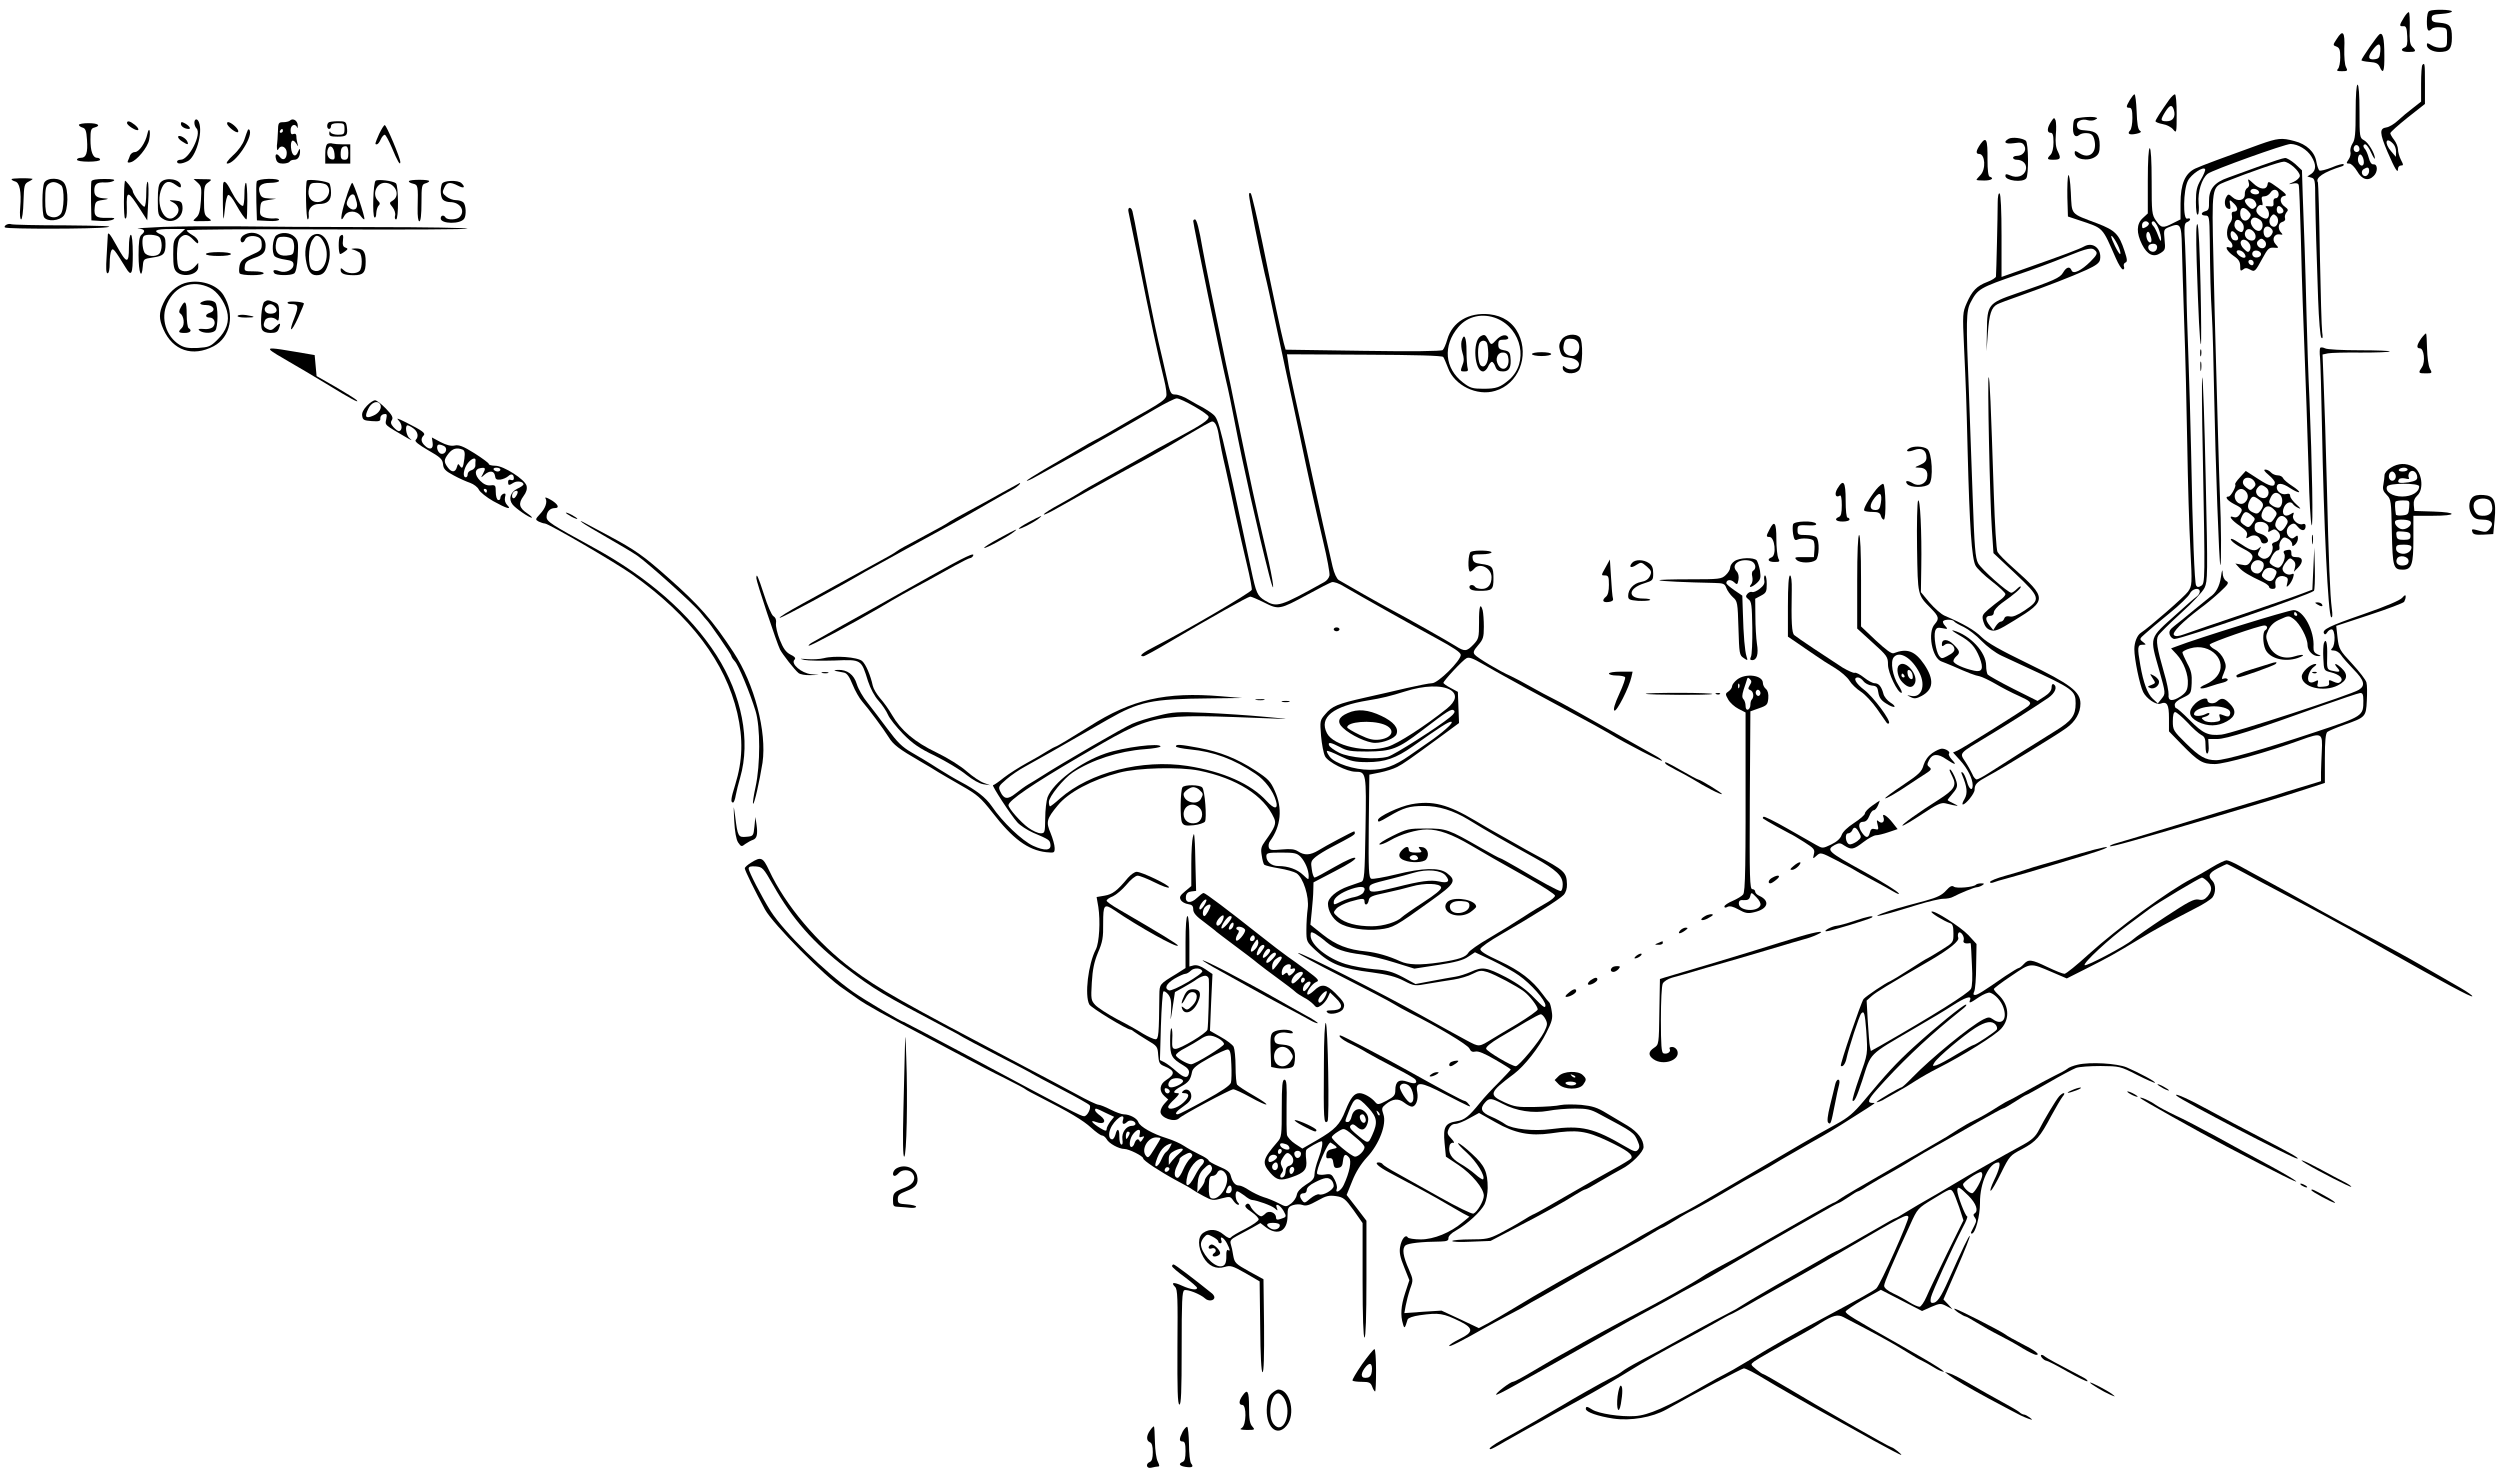 <?xml version="1.0" standalone="no"?>
<!DOCTYPE svg PUBLIC "-//W3C//DTD SVG 20010904//EN"
 "http://www.w3.org/TR/2001/REC-SVG-20010904/DTD/svg10.dtd">
<svg version="1.0" xmlns="http://www.w3.org/2000/svg"
 width="1299pt" height="767pt" viewBox="0 0 1299 767"
 preserveAspectRatio="xMidYMid meet">
<g transform="translate(0,767) scale(0.1,-0.1)"
fill="#000000" stroke="none">
<path d="M12623 7613 c-8 -3 -13 -24 -13 -54 0 -49 7 -58 27 -38 6 6 26 9 44
7 34 -3 34 -4 34 -53 0 -47 -1 -50 -28 -53 -16 -2 -39 4 -53 13 -21 13 -24 13
-24 1 0 -19 31 -36 65 -36 51 0 65 16 65 74 0 62 -10 73 -65 78 -32 2 -40 7
-40 23 0 17 8 20 53 23 28 2 52 7 52 13 0 9 -95 12 -117 2z"/>
<path d="M12491 7579 c-25 -41 -26 -47 -3 -45 14 1 18 -9 20 -52 2 -40 -1 -54
-12 -58 -28 -11 -17 -24 19 -24 39 0 42 4 19 27 -12 12 -15 34 -13 94 1 44 -1
82 -4 85 -3 4 -15 -9 -26 -27z"/>
<path d="M12142 7468 c-21 -32 -21 -33 -2 -40 16 -6 20 -17 20 -56 0 -26 -5
-53 -12 -60 -9 -9 -5 -12 20 -12 30 0 32 2 22 21 -7 12 -10 53 -9 97 4 86 -7
101 -39 50z"/>
<path d="M12364 7492 c-12 -8 -94 -126 -94 -135 0 -3 19 -7 43 -9 32 -2 44 -8
52 -25 18 -42 25 -24 24 60 0 89 -8 120 -25 109z m4 -89 c-3 -33 -7 -38 -30
-41 -34 -4 -37 14 -7 52 28 36 41 33 37 -11z"/>
<path d="M12587 7333 c-4 -3 -7 -48 -7 -99 l0 -92 -42 -33 c-24 -18 -59 -47
-78 -65 -19 -18 -46 -34 -60 -36 -37 -5 -36 -29 5 -126 40 -92 55 -117 55 -89
0 9 7 17 15 17 14 0 14 3 0 30 -8 16 -15 40 -15 53 0 13 -9 36 -20 50 -11 14
-20 30 -20 35 0 5 41 42 90 81 l90 71 0 105 c0 105 -1 111 -13 98z m-153 -409
c9 -8 16 -27 16 -42 l-1 -27 -24 28 c-38 43 -29 80 9 41z"/>
<path d="M12240 7090 c0 -113 -3 -146 -16 -165 -9 -14 -14 -34 -11 -44 3 -11
-2 -29 -10 -40 -13 -19 -12 -21 4 -21 10 0 27 -17 41 -40 25 -44 58 -53 86
-24 22 21 21 62 -1 60 -11 -1 -19 11 -25 34 -5 19 -14 39 -19 45 -12 12 -11
25 1 25 6 0 20 -19 30 -42 11 -24 20 -38 20 -31 0 25 -34 82 -56 94 -23 12
-24 16 -24 151 0 85 -4 138 -10 138 -6 0 -10 -53 -10 -140z m20 -196 c0 -8 -7
-14 -15 -14 -15 0 -21 21 -9 33 10 9 24 -2 24 -19z m22 -59 c4 -26 -12 -35
-25 -14 -12 20 -1 57 13 43 5 -5 11 -18 12 -29z m28 -54 c0 -10 -7 -22 -15
-25 -20 -7 -32 23 -14 35 21 13 29 11 29 -10z"/>
<path d="M11067 7151 c-21 -36 -21 -41 -2 -41 11 0 15 -13 15 -53 0 -29 -5
-58 -12 -65 -17 -17 -4 -25 33 -17 23 5 28 10 18 16 -10 6 -15 36 -17 99 -2
49 -7 90 -11 90 -4 0 -14 -13 -24 -29z"/>
<path d="M11272 7153 c-46 -65 -72 -106 -72 -113 0 -4 17 -11 38 -15 20 -3 45
-16 54 -28 17 -21 18 -18 18 81 0 56 -4 102 -9 102 -5 0 -18 -12 -29 -27z m23
-53 c11 -35 -3 -60 -36 -60 -34 0 -35 5 -9 48 23 37 36 41 45 12z"/>
<path d="M10820 7060 c-44 -5 -45 -6 -48 -44 -4 -45 10 -65 32 -47 8 7 27 11
42 9 21 -2 30 -10 36 -33 17 -66 -25 -105 -77 -71 -21 14 -25 14 -25 2 0 -34
70 -47 108 -20 17 12 22 25 22 58 0 57 -16 74 -70 78 -37 2 -46 7 -48 25 -4
24 25 38 58 28 11 -3 27 -2 36 3 15 8 14 9 -2 13 -11 2 -39 2 -64 -1z"/>
<path d="M10657 7037 c-21 -32 -22 -57 -2 -57 11 0 15 -12 15 -49 0 -31 -6
-55 -15 -65 -21 -21 -19 -26 13 -26 39 0 42 6 25 42 -11 21 -14 48 -11 87 3
31 2 64 -1 75 -7 17 -9 16 -24 -7z"/>
<path d="M1010 7032 c0 -10 5 -23 11 -29 29 -29 -39 -163 -82 -163 -10 0 -19
-4 -19 -10 0 -13 23 -13 54 2 43 19 81 148 60 202 -8 22 -24 20 -24 -2z"/>
<path d="M1506 7043 c-4 -4 -20 -8 -34 -8 -25 0 -27 -3 -28 -50 -1 -27 -3 -54
-4 -60 -1 -5 -2 -17 -1 -25 1 -13 3 -13 10 -1 13 21 41 5 41 -23 0 -33 -20
-44 -36 -21 -17 23 -28 14 -19 -14 4 -15 15 -21 35 -21 16 0 32 5 35 10 3 6
14 10 25 10 19 0 30 19 29 48 0 12 -3 10 -10 -6 -13 -34 -33 -22 -37 21 -3 39
10 48 28 20 11 -17 11 -17 6 0 -3 10 -6 27 -6 38 0 12 -5 16 -15 13 -11 -5
-15 1 -15 20 0 27 24 37 34 14 3 -7 4 -2 3 12 -2 25 -26 38 -41 23z m-36 -53
c0 -5 -5 -10 -11 -10 -5 0 -7 5 -4 10 3 6 8 10 11 10 2 0 4 -4 4 -10z"/>
<path d="M660 7031 c0 -13 50 -44 58 -36 4 4 -4 15 -17 26 -25 20 -41 24 -41
10z"/>
<path d="M940 7026 c0 -13 20 -26 41 -26 14 0 1 18 -22 30 -15 8 -19 7 -19 -4z"/>
<path d="M1180 7028 c1 -15 49 -53 57 -44 7 7 -15 34 -39 47 -13 7 -18 6 -18
-3z"/>
<path d="M1707 7033 c-11 -10 -8 -33 3 -33 6 0 10 7 10 15 0 10 11 15 35 15
32 0 35 -2 35 -30 0 -27 -3 -30 -34 -30 -19 0 -37 6 -39 13 -3 7 -6 5 -6 -5
-1 -15 7 -18 43 -18 48 0 54 7 48 52 -4 26 -8 28 -46 28 -24 0 -46 -3 -49 -7z"/>
<path d="M410 7021 c0 -5 9 -11 19 -14 15 -4 20 -16 23 -63 5 -68 -4 -94 -32
-94 -11 0 -20 -4 -20 -10 0 -6 27 -10 60 -10 33 0 60 4 60 10 0 6 -7 10 -15
10 -23 0 -35 34 -35 95 0 48 3 58 20 62 37 10 20 23 -30 23 -27 0 -50 -4 -50
-9z"/>
<path d="M1970 6974 c-23 -53 -23 -54 -12 -54 5 0 14 11 20 25 6 14 16 25 21
25 5 0 21 -30 37 -67 29 -70 44 -96 44 -75 0 21 -72 192 -81 192 -4 0 -17 -21
-29 -46z"/>
<path d="M766 6975 c-10 -47 -43 -95 -65 -95 -10 0 -21 -8 -25 -17 -3 -10 -9
-23 -12 -30 -3 -7 2 -10 15 -6 32 8 89 78 96 117 9 44 0 72 -9 31z"/>
<path d="M1288 6995 c-3 -6 -11 -28 -18 -50 -8 -24 -31 -57 -59 -82 -28 -26
-39 -43 -30 -43 41 0 130 131 117 171 -2 7 -7 9 -10 4z"/>
<path d="M926 6961 c-3 -5 5 -16 19 -25 29 -19 36 -20 29 -3 -6 18 -42 38 -48
28z"/>
<path d="M10437 6949 c-31 -18 -18 -29 27 -23 38 6 46 3 55 -14 13 -24 -8 -52
-40 -52 -10 0 -19 -4 -19 -10 0 -5 8 -10 18 -10 34 0 56 -24 48 -53 -8 -32
-46 -45 -82 -28 -19 8 -24 8 -24 -3 0 -25 89 -36 108 -13 14 16 12 185 -2 196
-19 14 -70 20 -89 10z"/>
<path d="M10291 6922 c-24 -35 -27 -52 -7 -52 31 0 36 -80 6 -110 -11 -11 -20
-22 -20 -24 0 -3 18 -4 40 -4 38 0 54 12 28 20 -7 3 -11 33 -11 89 1 105 -6
122 -36 81z"/>
<path d="M11740 6919 c-186 -67 -299 -109 -334 -125 -53 -26 -76 -80 -76 -182
l0 -82 -40 -20 c-52 -27 -61 -25 -87 13 -22 31 -23 43 -23 205 0 108 -4 172
-10 172 -6 0 -10 -63 -10 -170 l0 -169 -27 -25 c-32 -30 -33 -76 -3 -136 27
-54 60 -69 96 -45 25 16 26 21 21 70 -5 51 -4 54 23 65 59 24 65 16 67 -100 1
-58 7 -235 12 -395 6 -159 13 -445 16 -635 3 -190 10 -432 16 -539 10 -190 9
-194 -12 -225 -17 -25 -204 -188 -245 -214 -19 -12 -34 -49 -34 -85 0 -51 28
-187 46 -223 17 -34 68 -69 90 -60 34 13 44 -4 44 -75 l0 -69 65 -67 c88 -90
109 -103 173 -103 51 0 277 63 447 125 110 40 114 38 109 -60 -2 -33 -3 -81
-4 -107 l0 -47 -102 -31 c-57 -17 -114 -35 -128 -40 -14 -4 -81 -25 -150 -45
-69 -20 -240 -72 -380 -115 -140 -43 -275 -83 -299 -90 -23 -6 -41 -14 -38
-17 6 -5 137 32 567 159 257 76 319 95 458 140 l92 30 0 128 c0 90 4 130 13
137 6 5 46 22 88 37 110 39 113 41 117 125 2 39 2 82 -2 95 -3 13 -37 57 -74
97 -66 71 -69 77 -76 135 l-7 62 173 57 c95 31 176 62 180 68 4 7 8 19 8 27 0
11 -5 9 -18 -6 -11 -13 -83 -44 -201 -85 -182 -63 -217 -81 -205 -101 4 -7 10
-4 16 6 5 9 16 16 23 16 19 0 21 -80 3 -98 -9 -9 -7 -12 9 -12 11 0 28 -10 36
-22 8 -13 38 -47 66 -76 56 -57 63 -84 28 -106 -37 -25 -658 -227 -714 -233
-69 -7 -96 5 -167 77 -33 33 -63 60 -68 60 -4 0 -8 8 -8 18 0 11 16 25 43 37
41 20 42 21 45 75 2 44 -2 65 -23 103 -14 27 -25 52 -25 57 0 5 18 15 40 21
106 32 201 -67 139 -145 -11 -15 -37 -33 -56 -41 -50 -21 -33 -31 19 -12 24 8
56 18 71 21 15 4 25 11 22 16 -3 5 -12 7 -20 4 -13 -5 -13 -2 0 29 13 31 13
40 0 71 -9 20 -28 42 -46 51 -17 9 -29 21 -27 26 4 11 258 99 284 99 16 0 19
-16 4 -25 -14 -8 -13 -68 1 -99 22 -48 100 -68 168 -45 46 16 31 23 -18 8 -59
-18 -113 8 -135 63 -14 38 -14 44 1 76 12 24 30 41 61 54 44 20 45 20 71 1 31
-23 71 -97 71 -134 0 -30 28 -59 56 -58 16 0 16 1 -4 9 -16 7 -22 17 -21 37 6
85 -52 193 -103 193 -28 0 -502 -147 -610 -189 l-27 -10 29 -31 c37 -40 62
-107 58 -155 -2 -32 -10 -44 -37 -63 -44 -29 -67 -25 -63 9 1 14 -9 66 -24
115 -36 126 -43 168 -30 191 6 11 59 63 117 116 61 55 113 111 124 133 16 35
17 66 6 562 -6 289 -14 528 -18 531 -3 3 -2 -183 3 -414 12 -646 12 -656 -9
-669 -13 -8 -20 -8 -26 2 -8 14 -18 260 -26 697 -3 138 -9 358 -14 490 -5 132
-10 290 -10 350 -1 61 -4 163 -7 227 -6 103 -5 118 10 124 9 3 16 10 16 15 0
4 -7 6 -15 3 -23 -9 -21 149 3 196 17 35 84 79 90 60 2 -5 -8 -29 -22 -53 -21
-36 -26 -56 -26 -116 0 -44 4 -70 10 -66 5 3 7 30 4 60 -5 57 16 127 47 152
23 19 402 155 431 155 39 -1 86 -29 108 -65 26 -41 25 -72 0 -90 l-21 -14 21
-6 c18 -5 20 -13 20 -109 1 -56 3 -155 5 -218 2 -63 7 -200 10 -305 4 -109 11
-194 17 -200 7 -7 8 3 4 30 -3 22 -8 204 -12 405 -3 201 -8 368 -10 372 -15
24 29 54 125 84 8 2 11 7 8 11 -4 3 -31 -4 -61 -17 -30 -12 -59 -19 -64 -16
-5 3 -12 23 -16 45 -8 51 -51 92 -114 108 -67 18 -86 16 -182 -18z m-575 -408
c3 -6 -4 -15 -15 -21 -17 -9 -20 -8 -20 10 0 20 24 28 35 11z m50 -27 c8 -20
15 -46 14 -58 0 -14 -5 -8 -15 19 -8 22 -19 44 -24 49 -13 13 -13 26 0 26 5 0
17 -16 25 -36z m-36 -61 c1 -21 -17 -15 -24 7 -9 27 6 50 16 24 4 -10 8 -25 8
-31z m27 -48 c-3 -9 -14 -15 -23 -13 -24 4 -29 35 -6 40 24 6 37 -7 29 -27z
m224 -1779 c0 -8 -8 -21 -19 -28 -10 -7 -56 -47 -101 -88 -146 -131 -141 -114
-90 -295 33 -118 33 -119 12 -145 l-20 -25 -26 24 c-28 26 -49 83 -65 175 -16
90 -15 106 11 106 21 0 21 0 2 15 -18 14 -18 16 12 42 17 16 73 63 126 106 52
42 100 89 106 102 12 27 52 35 52 11z m505 -116 c3 -5 1 -10 -4 -10 -6 0 -11
5 -11 10 0 6 2 10 4 10 3 0 8 -4 11 -10z m345 -450 c0 -81 0 -81 -253 -165
-267 -89 -465 -145 -512 -145 -55 0 -86 18 -157 88 -65 64 -68 69 -68 114 0
31 4 48 12 48 7 0 35 -24 63 -53 27 -30 60 -59 73 -66 18 -9 22 -20 22 -57 0
-26 4 -43 10 -39 5 3 8 21 6 40 l-2 35 46 0 c48 0 199 48 545 173 99 35 188
65 198 66 13 1 17 -7 17 -39z"/>
<path d="M11185 4146 c17 -25 16 -26 -6 -35 -22 -8 -22 -10 -6 -16 23 -9 52
17 44 39 -3 8 -15 20 -27 26 -21 11 -21 11 -5 -14z"/>
<path d="M1703 6923 c-8 -3 -13 -24 -13 -54 l0 -49 65 0 65 0 0 50 0 50 -39 0
c-22 0 -45 2 -53 4 -7 3 -19 2 -25 -1z m35 -52 c3 -27 0 -32 -15 -29 -19 3
-28 30 -19 54 10 26 31 10 34 -25z m72 4 c0 -28 -4 -35 -20 -35 -15 0 -20 7
-20 28 0 32 7 42 27 42 8 0 13 -12 13 -35z"/>
<path d="M11745 6808 c-60 -22 -136 -49 -168 -61 -72 -25 -100 -60 -99 -124 1
-37 -2 -46 -18 -50 -26 -7 -26 -23 0 -23 19 0 20 -7 22 -122 2 -194 4 -275 11
-398 4 -63 9 -252 12 -420 6 -330 26 -882 32 -876 6 5 4 225 -2 350 -2 55 -7
200 -10 321 -3 121 -8 301 -11 400 -3 99 -9 331 -13 515 -9 379 -9 377 61 405
125 50 284 105 305 105 27 0 83 -50 83 -74 0 -9 -15 -23 -32 -31 -30 -13 -30
-14 -6 -9 19 4 29 2 32 -7 3 -8 7 -126 11 -264 3 -137 8 -295 10 -350 2 -55 7
-176 10 -270 3 -93 8 -217 10 -275 2 -58 7 -212 11 -343 3 -131 10 -251 15
-265 9 -30 3 317 -11 653 -6 121 -12 315 -15 430 -3 116 -7 275 -10 355 -3 80
-7 204 -10 275 l-4 130 -35 33 c-20 17 -44 32 -53 31 -10 0 -67 -19 -128 -41z"/>
<path d="M10747 6759 c-4 -8 -6 -60 -5 -115 l3 -99 60 -20 c127 -43 116 -31
189 -197 14 -32 30 -58 37 -58 6 0 8 7 5 15 -3 9 0 18 8 21 10 4 10 15 -5 60
-29 88 -48 107 -141 143 -143 54 -132 41 -138 161 -3 60 -9 98 -13 89z m267
-387 c4 -12 5 -22 2 -22 -8 0 -46 77 -46 92 0 15 35 -39 44 -70z"/>
<path d="M60 6739 c0 -4 8 -9 19 -12 23 -6 33 -53 26 -135 -3 -35 -1 -62 5
-62 5 0 11 42 12 92 3 87 4 93 28 105 14 7 22 13 18 14 -26 5 -108 3 -108 -2z"/>
<path d="M230 6721 c-12 -24 -13 -161 -1 -180 16 -24 80 -19 102 8 24 30 26
136 3 169 -20 30 -88 31 -104 3z m88 -14 c18 -14 16 -132 -4 -151 -17 -18 -42
-20 -64 -6 -11 7 -15 28 -15 80 0 58 3 74 18 85 19 14 40 11 65 -8z"/>
<path d="M475 6728 c-2 -7 -3 -56 -2 -108 l2 -95 47 -3 c26 -2 56 2 65 7 14 8
7 10 -30 9 -57 -2 -70 8 -65 53 3 31 6 35 43 40 28 4 32 7 13 8 -45 2 -58 12
-58 41 0 34 14 44 55 42 16 -1 37 3 45 8 11 7 -3 10 -48 10 -41 0 -64 -4 -67
-12z"/>
<path d="M836 6724 c-12 -11 -16 -36 -16 -94 0 -73 2 -81 25 -96 50 -33 110 4
103 64 -3 23 -8 27 -38 30 -34 3 -35 2 -10 -10 32 -17 37 -49 11 -72 -54 -49
-108 64 -70 148 16 35 38 40 71 16 22 -16 28 -18 28 -6 0 34 -76 48 -104 20z"/>
<path d="M1028 6720 c19 -18 20 -27 16 -92 -4 -57 -10 -77 -26 -90 -20 -18
-19 -18 33 -17 52 0 53 1 32 16 -21 14 -23 24 -23 93 0 69 2 79 23 93 21 15
20 16 -27 16 l-50 1 22 -20z"/>
<path d="M1334 6727 c-3 -8 -3 -56 -2 -108 l3 -94 58 -3 c32 -2 57 1 57 7 0 5
-12 8 -27 6 -15 -1 -38 1 -51 6 -20 8 -23 15 -20 46 3 36 5 38 43 44 l40 6
-38 2 c-29 1 -40 6 -46 24 -15 38 4 57 54 57 25 0 45 5 45 10 0 16 -110 13
-116 -3z"/>
<path d="M1595 6732 c-9 -9 -5 -202 4 -202 4 0 7 11 5 25 -3 31 19 55 52 55
45 0 64 17 64 58 0 20 -4 42 -8 48 -7 12 -108 25 -117 16z m103 -24 c31 -31
-1 -88 -49 -88 -35 0 -53 29 -44 71 6 26 11 29 44 29 20 0 42 -5 49 -12z"/>
<path d="M1952 6731 c-13 -8 -18 -184 -6 -191 5 -3 9 7 9 22 1 16 6 33 12 39
9 9 8 15 -3 26 -32 32 -9 93 36 93 54 0 83 -65 41 -92 -19 -11 -19 -13 -1 -35
10 -13 16 -32 13 -43 -3 -11 -1 -20 5 -20 14 0 13 177 -1 188 -16 12 -91 22
-105 13z"/>
<path d="M2125 6729 c-3 -4 6 -10 20 -13 27 -7 28 -9 25 -128 -1 -43 3 -68 9
-68 7 0 11 35 11 96 0 87 2 96 20 101 11 3 20 8 20 12 0 9 -100 9 -105 0z"/>
<path d="M11684 6723 c5 -14 2 -24 -7 -30 -8 -4 -14 -19 -13 -33 1 -32 -37
-40 -65 -14 -17 16 -22 16 -29 4 -15 -23 -12 -57 6 -64 13 -5 15 -1 12 19 -6
30 -4 31 22 5 21 -21 19 -40 -5 -40 -8 0 -11 -7 -8 -20 3 -12 -1 -28 -9 -38
-20 -24 -22 -76 -4 -92 21 -16 21 -44 1 -36 -29 11 -15 -19 20 -43 27 -18 35
-31 35 -54 0 -24 2 -27 14 -18 11 10 20 10 36 1 26 -14 27 -13 66 58 27 50 34
57 59 55 27 -2 27 -2 9 18 -22 24 -8 56 22 51 15 -3 17 -1 7 9 -19 19 -16 50
6 56 12 3 17 11 14 19 -3 8 0 21 7 30 11 12 10 17 -8 30 -28 19 -29 52 -2 56
15 2 9 11 -33 42 -49 35 -52 37 -55 17 -5 -30 -40 -27 -75 7 -27 25 -29 25
-23 5z m54 -50 c2 -8 -5 -13 -17 -13 -21 0 -35 13 -24 24 10 10 36 3 41 -11z
m102 -14 c0 -10 -7 -19 -15 -19 -9 0 -14 -8 -12 -22 2 -19 -2 -23 -23 -20 -19
2 -22 0 -12 -10 14 -14 16 -44 2 -53 -11 -7 -48 15 -55 34 -6 16 13 43 27 35
5 -3 6 5 2 20 -5 21 -3 26 13 26 10 0 24 9 31 20 14 23 42 16 42 -11z m-121
-38 c8 -14 7 -22 -4 -31 -11 -9 -18 -7 -35 10 -11 11 -18 25 -15 30 10 17 44
11 54 -9z m140 -34 c12 -15 5 -27 -16 -27 -7 0 -13 9 -13 20 0 23 13 26 29 7z
m-176 -15 c14 -15 15 -21 4 -36 -19 -25 -47 -10 -47 25 0 33 19 38 43 11z
m152 -61 c-4 -13 -13 -21 -23 -19 -21 4 -27 34 -11 54 11 13 14 13 27 1 9 -9
11 -23 7 -36z m-91 16 c21 -15 14 -57 -8 -57 -21 0 -47 35 -40 54 7 19 24 21
48 3z m-91 -19 c6 -8 7 -23 4 -32 -5 -14 -11 -15 -27 -6 -11 6 -20 19 -20 29
0 34 24 39 43 9z m151 -56 c-16 -25 -38 -21 -42 7 -5 30 18 45 38 25 11 -11
12 -19 4 -32z m-96 16 c19 -19 15 -48 -7 -48 -24 0 -43 23 -35 44 7 19 25 21
42 4z m-84 -21 c12 -19 3 -32 -19 -24 -17 7 -21 51 -3 45 6 -2 16 -12 22 -21z
m66 -46 c5 -10 5 -23 0 -32 -8 -12 -13 -10 -31 8 -13 12 -19 28 -16 37 7 19
34 11 47 -13z m77 18 c14 -14 6 -39 -12 -39 -21 0 -36 25 -23 38 15 15 21 15
35 1z m-107 -64 c7 -9 10 -19 6 -22 -8 -9 -38 9 -44 25 -5 17 23 15 38 -3z
m88 -2 c5 -17 -26 -29 -40 -15 -6 6 -7 15 -3 22 9 14 37 9 43 -7z m-38 -49 c0
-9 -5 -14 -12 -12 -18 6 -21 28 -4 28 9 0 16 -7 16 -16z"/>
<path d="M649 6730 c-7 -38 -7 -190 1 -195 7 -4 10 15 9 54 -3 96 5 94 74 -14
l32 -50 5 95 c3 52 2 99 -2 105 -4 5 -8 -21 -8 -57 0 -37 -4 -69 -9 -72 -8 -5
-61 65 -61 81 0 10 -39 60 -41 53z"/>
<path d="M1159 6708 c-2 -46 -1 -163 2 -173 1 -5 5 19 8 54 3 36 11 66 17 68
6 2 23 -18 37 -44 28 -50 51 -83 58 -83 2 0 4 43 4 95 0 52 -3 95 -7 95 -5 0
-8 -27 -8 -60 0 -33 -4 -60 -8 -60 -13 0 -37 31 -61 77 -25 51 -41 62 -42 31z"/>
<path d="M2296 6714 c-10 -26 -7 -69 6 -82 7 -7 23 -12 36 -12 53 0 82 -46 50
-78 -15 -15 -64 -16 -73 -2 -9 15 -25 12 -25 -5 0 -29 103 -31 122 -1 12 17 9
71 -4 84 -7 7 -24 12 -39 12 -15 0 -37 8 -50 19 -21 16 -22 22 -11 45 13 30
31 32 72 11 31 -16 40 -9 18 13 -18 18 -95 15 -102 -4z"/>
<path d="M1796 6634 c-27 -85 -30 -130 -7 -86 16 30 64 30 85 0 9 -12 17 -20
19 -17 6 7 -55 189 -63 189 -4 0 -20 -39 -34 -86z m47 19 c2 -5 7 -20 11 -36
8 -34 -17 -48 -42 -24 -13 13 -13 21 -4 42 11 25 27 32 35 18z"/>
<path d="M6490 6657 c0 -21 55 -296 81 -407 12 -47 36 -157 54 -245 19 -88 46
-214 60 -280 15 -66 44 -203 66 -305 50 -240 81 -380 125 -567 20 -83 34 -161
32 -173 -2 -12 -14 -28 -28 -35 -230 -128 -245 -133 -308 -95 -39 24 -45 38
-71 160 -160 750 -167 782 -198 807 -14 12 -38 27 -52 35 -14 7 -47 25 -72 40
-25 16 -58 28 -72 28 -24 0 -27 5 -47 98 -12 53 -30 133 -41 177 -22 95 -59
281 -100 500 -16 88 -32 168 -35 178 -8 26 -27 21 -20 -6 3 -13 26 -125 51
-248 56 -281 108 -522 133 -619 11 -45 16 -82 11 -91 -8 -17 -32 -34 -93 -69
-51 -28 -88 -50 -190 -109 -49 -28 -90 -51 -92 -51 -2 0 -41 -22 -86 -49 -46
-26 -124 -73 -175 -102 -50 -30 -90 -55 -88 -57 2 -2 23 7 47 21 23 13 70 39
103 57 119 65 432 243 520 296 50 29 98 53 109 54 25 0 166 -81 166 -96 0 -17
-34 -40 -155 -105 -108 -58 -122 -66 -217 -120 -35 -20 -110 -62 -168 -94 -58
-32 -116 -65 -130 -75 -14 -9 -60 -36 -102 -59 -43 -23 -81 -47 -84 -53 -4 -6
17 3 47 19 30 17 115 65 189 106 74 41 151 83 170 94 19 11 76 41 125 68 50
27 144 81 211 122 67 40 126 73 132 73 17 0 29 -29 37 -85 4 -27 18 -97 32
-155 13 -58 37 -168 53 -245 17 -77 43 -194 59 -259 16 -66 27 -125 25 -131
-6 -15 -346 -214 -501 -293 -67 -34 -89 -52 -62 -52 6 0 70 35 142 78 202 120
402 232 413 232 6 0 39 -14 73 -31 75 -38 80 -37 224 41 60 33 117 62 127 65
10 3 38 -6 66 -24 84 -49 343 -195 476 -267 92 -50 128 -74 128 -87 0 -30
-118 -147 -149 -147 -14 0 -73 -12 -131 -25 -58 -14 -156 -36 -218 -50 -142
-32 -171 -44 -206 -86 -28 -32 -28 -36 -22 -112 4 -44 13 -92 21 -107 15 -30
114 -80 158 -80 56 0 57 -6 52 -298 -4 -243 -6 -268 -22 -274 -10 -3 -40 -14
-66 -23 -63 -22 -107 -60 -107 -91 0 -36 24 -78 57 -99 41 -28 138 -43 212
-34 69 8 82 15 266 148 127 91 135 105 82 145 -40 29 -123 27 -265 -8 -62 -15
-119 -25 -127 -22 -13 5 -15 44 -13 273 l3 268 55 11 c30 6 71 19 90 29 34 18
57 34 233 163 l88 65 -3 81 -3 81 -37 20 c-21 11 -38 23 -38 27 0 10 100 118
120 128 13 7 34 -1 84 -30 38 -22 98 -56 135 -76 68 -38 76 -42 326 -177 83
-44 170 -92 195 -107 83 -51 283 -154 276 -142 -3 6 -19 17 -34 25 -15 8 -128
72 -252 142 -124 70 -247 139 -275 152 -27 13 -81 42 -120 64 -38 22 -86 47
-105 56 -56 24 -174 95 -187 111 -10 12 -7 21 17 49 26 30 30 41 30 96 0 34
-3 72 -6 85 -12 44 -20 20 -19 -62 0 -80 -2 -86 -29 -115 -36 -37 -45 -38 -94
-7 -38 24 -250 144 -337 190 -51 27 -236 132 -269 152 -10 6 -24 35 -32 70
-19 81 -82 360 -105 469 -18 86 -38 174 -93 425 -14 63 -29 136 -32 162 l-7
47 402 -2 c266 -1 405 -5 410 -12 4 -5 15 -31 25 -57 33 -91 151 -148 245
-119 120 35 178 179 121 296 -29 60 -81 94 -151 102 -108 11 -193 -40 -219
-131 -7 -25 -18 -50 -24 -55 -8 -6 -159 -8 -414 -4 l-402 6 -10 36 c-13 50
-52 232 -111 521 -28 135 -55 249 -60 255 -6 5 -9 3 -9 -8z m1288 -642 c130
-55 165 -228 65 -317 -48 -41 -67 -48 -136 -48 -56 0 -68 4 -105 32 -96 74
-106 192 -25 288 49 58 127 75 201 45z m-240 -1931 c35 -23 28 -57 -20 -96
-115 -92 -255 -182 -307 -198 -111 -34 -282 4 -316 70 -43 83 31 141 215 171
69 11 117 23 190 46 99 32 193 35 238 7z m-3 -140 c-63 -52 -291 -197 -324
-206 -62 -17 -200 -6 -253 21 -26 13 -49 30 -52 38 -8 19 9 16 57 -9 36 -20
57 -23 142 -23 125 1 158 13 282 108 136 104 156 117 168 105 7 -6 0 -18 -20
-34z m-20 -60 c-22 -20 -60 -49 -85 -66 -25 -17 -72 -50 -105 -73 -80 -56
-133 -75 -208 -75 -80 0 -180 33 -207 67 -11 15 -18 28 -15 31 2 3 33 -9 69
-27 54 -26 74 -31 140 -31 92 0 149 20 237 82 142 101 185 128 199 128 9 -1
-1 -15 -25 -36z m-3 -764 c25 -30 12 -41 -36 -30 -42 9 -92 3 -226 -31 -114
-28 -135 -29 -135 -5 0 21 6 23 115 50 36 9 88 23 115 31 70 21 144 14 167
-15z m-24 -61 c2 -11 -30 -37 -95 -79 -54 -35 -102 -69 -108 -75 -24 -25 -96
-48 -157 -48 -78 0 -139 16 -175 47 -27 24 -27 24 -9 45 10 11 42 27 71 36 66
19 75 19 75 0 0 -23 18 -18 22 7 3 18 15 24 88 39 47 10 108 25 135 33 66 19
149 17 153 -5z m-404 -27 c-6 -9 -26 -19 -45 -23 -19 -3 -49 -13 -68 -22 -41
-20 -41 -20 -41 -4 0 22 36 49 92 68 57 19 81 12 62 -19z"/>
<path d="M7692 5922 c-42 -27 -31 -182 14 -182 8 0 20 11 26 25 6 14 15 25 20
25 5 0 13 -11 18 -25 7 -19 17 -25 40 -25 33 0 44 23 38 76 -2 23 -9 30 -33
34 -24 4 -30 10 -30 30 0 21 5 25 28 25 15 -1 26 4 24 10 -7 21 -37 16 -62
-11 -27 -29 -27 -29 -44 4 -13 24 -19 26 -39 14z m33 -32 c4 -6 7 -30 8 -54 2
-50 -18 -83 -39 -65 -14 12 -19 84 -8 113 7 18 30 21 39 6z m113 -86 c5 -54
-39 -70 -58 -20 -11 29 6 58 33 54 16 -2 23 -11 25 -34z"/>
<path d="M7594 5896 c-3 -14 -1 -40 5 -59 8 -24 9 -42 1 -61 -13 -36 -13 -36
11 -36 15 0 19 4 15 16 -3 9 -6 49 -6 90 0 73 -13 99 -26 50z"/>
<path d="M7003 3965 c-49 -21 -58 -47 -25 -77 40 -38 126 -78 167 -78 44 0
103 24 111 45 13 32 -15 65 -78 95 -69 33 -124 38 -175 15z m187 -59 c62 -23
50 -69 -21 -79 -33 -4 -55 1 -105 25 -35 17 -64 34 -64 39 0 29 124 39 190 15z"/>
<path d="M10380 6613 c0 -60 -7 -359 -9 -380 -1 -6 -21 -19 -45 -28 -55 -21
-79 -46 -107 -110 -21 -48 -22 -57 -14 -225 10 -218 12 -259 19 -550 10 -387
21 -552 41 -589 7 -14 45 -51 84 -81 39 -30 71 -60 71 -67 0 -7 -12 -20 -26
-30 -14 -10 -42 -32 -62 -49 -33 -29 -35 -34 -26 -65 7 -23 18 -37 36 -43 24
-8 40 -2 124 50 172 105 171 116 -5 273 -40 35 -76 72 -82 83 -6 11 -14 144
-19 296 -16 482 -21 607 -27 612 -7 7 6 -642 17 -794 l8 -120 112 -105 c133
-126 136 -135 50 -193 -38 -25 -62 -35 -77 -31 -15 3 -25 0 -29 -11 -3 -9 -11
-16 -18 -16 -6 0 -17 -10 -25 -22 l-14 -22 -18 23 c-25 30 -24 51 1 51 13 0
20 7 20 18 0 10 18 31 41 48 69 49 99 75 99 85 0 5 -9 0 -20 -11 -11 -11 -24
-20 -29 -20 -18 0 -157 123 -173 154 -14 26 -19 83 -28 346 -6 173 -15 423
-20 556 -15 354 -14 408 9 452 37 71 47 77 251 147 69 23 177 63 240 89 124
50 141 53 160 31 9 -11 5 -21 -27 -53 -48 -48 -91 -69 -99 -47 -9 23 -27 18
-44 -11 -16 -28 -46 -41 -246 -110 -142 -49 -149 -57 -150 -192 l-2 -107 7 95
c7 97 18 133 49 149 9 5 62 25 117 44 143 51 270 100 347 135 50 23 67 36 70
54 9 55 -36 93 -82 68 -27 -15 -113 -47 -292 -110 l-138 -49 0 214 c0 132 -4
216 -10 220 -6 4 -10 -16 -10 -52z"/>
<path d="M6200 6521 c0 -17 145 -721 170 -826 11 -44 31 -141 45 -215 43 -225
120 -567 180 -800 34 -132 23 -34 -15 125 -60 255 -74 323 -171 790 -5 28 -23
113 -40 190 -49 234 -111 537 -120 590 -18 106 -31 155 -40 155 -5 0 -9 -4 -9
-9z"/>
<path d="M31 6501 c-7 -5 -9 -11 -5 -13 16 -9 467 -8 529 1 42 6 -19 8 -212
10 -149 0 -278 3 -285 6 -7 3 -19 1 -27 -4z"/>
<path d="M11414 6310 c9 -277 16 -424 22 -429 2 -3 2 134 -2 305 -4 182 -10
313 -16 319 -7 7 -8 -59 -4 -195z"/>
<path d="M845 6491 c-88 -4 -145 -8 -127 -9 35 -2 40 -13 17 -32 -11 -9 -15
-35 -15 -106 0 -92 16 -132 22 -57 3 37 4 38 52 45 56 8 66 18 66 71 0 30 -5
40 -25 49 -43 19 -28 28 51 28 l76 0 -31 -29 c-29 -27 -31 -33 -31 -103 0 -60
4 -78 18 -91 34 -31 112 -14 112 25 l0 22 -20 -22 c-23 -24 -59 -29 -78 -10
-18 18 -16 143 4 162 22 23 41 20 69 -10 20 -21 25 -23 25 -10 0 9 -13 25 -30
34 -16 9 -30 21 -30 25 0 5 329 7 730 5 402 -2 730 0 730 4 0 4 -219 8 -487 8
-269 0 -589 2 -713 4 -124 1 -297 0 -385 -3z m-17 -53 c7 -7 12 -26 12 -43 0
-17 -5 -36 -12 -43 -19 -19 -66 -15 -78 7 -11 22 -14 74 -3 84 11 12 68 8 81
-5z"/>
<path d="M560 6445 c-1 -11 -3 -59 -6 -107 -4 -61 -3 -88 5 -88 7 0 11 21 11
53 0 28 4 58 9 66 9 14 15 6 75 -91 29 -48 36 -33 36 72 0 60 -4 100 -10 100
-6 0 -10 -28 -10 -65 0 -89 -12 -87 -65 10 -35 63 -45 74 -45 50z"/>
<path d="M1268 6449 c-10 -5 -18 -17 -18 -24 0 -19 16 -19 23 -1 7 18 38 25
65 15 16 -6 22 -16 22 -39 0 -28 -5 -34 -54 -55 -44 -20 -55 -30 -61 -54 -3
-17 -4 -35 0 -41 8 -13 125 -13 125 0 0 6 -23 10 -51 10 -49 0 -50 1 -47 27 2
20 12 29 42 40 54 18 66 31 66 69 0 52 -63 82 -112 53z"/>
<path d="M1436 6447 c-20 -15 -26 -91 -8 -109 6 -6 31 -14 54 -17 34 -5 43
-10 43 -26 0 -27 -41 -46 -73 -34 -27 10 -38 6 -27 -10 7 -13 84 -14 103 -2 9
5 16 37 19 89 4 72 2 83 -16 101 -24 24 -68 27 -95 8z m83 -21 c7 -8 11 -30 9
-48 -3 -30 -6 -33 -40 -36 -44 -4 -63 22 -53 69 6 25 11 29 40 29 18 0 38 -6
44 -14z"/>
<path d="M1625 6448 c-30 -17 -45 -70 -36 -126 9 -59 25 -82 55 -82 32 0 46
13 60 54 31 90 -19 187 -79 154z m67 -59 c22 -76 -22 -152 -71 -120 -22 14
-20 120 2 154 15 23 21 26 37 17 11 -6 25 -29 32 -51z"/>
<path d="M1767 6443 c-10 -9 -9 -93 1 -93 4 0 15 7 25 14 16 12 16 14 1 20
-12 4 -15 15 -12 36 4 29 -1 37 -15 23z"/>
<path d="M1835 6373 c11 -3 26 -10 33 -15 15 -13 16 -80 0 -96 -17 -17 -64
-15 -82 4 -14 13 -16 13 -16 1 0 -19 21 -27 69 -27 49 0 61 14 61 70 0 54 -13
70 -54 69 -22 -1 -25 -3 -11 -6z"/>
<path d="M1070 6350 c0 -6 28 -10 65 -10 37 0 65 4 65 10 0 6 -28 10 -65 10
-37 0 -65 -4 -65 -10z"/>
<path d="M960 6199 c-45 -14 -88 -53 -111 -104 -24 -51 -24 -82 0 -136 49
-111 152 -145 261 -88 89 47 112 167 51 266 -35 56 -125 84 -201 62z m132 -25
c36 -18 74 -70 87 -119 15 -54 -2 -104 -50 -151 -35 -35 -45 -38 -101 -42 -50
-2 -70 1 -96 17 -70 44 -98 137 -64 213 41 94 134 127 224 82z"/>
<path d="M1053 6103 c-23 -9 -13 -18 19 -18 38 0 52 -29 19 -40 -26 -8 -27
-25 -2 -25 24 0 35 -28 19 -47 -6 -8 -23 -13 -37 -13 -40 3 -47 1 -31 -10 21
-13 64 -12 78 2 16 16 16 130 0 146 -12 12 -43 15 -65 5z"/>
<path d="M940 6074 c-10 -17 -11 -28 -4 -32 20 -13 25 -60 9 -76 -22 -21 -19
-26 15 -26 29 0 40 13 20 25 -5 3 -10 35 -10 71 0 69 -8 79 -30 38z"/>
<path d="M1374 6102 c-15 -9 -24 -124 -12 -145 6 -11 22 -17 44 -17 27 0 37 5
43 23 12 30 7 33 -18 8 -17 -17 -25 -19 -41 -11 -21 11 -24 19 -14 44 7 19 45
21 62 4 9 -9 12 -2 12 35 0 42 -3 49 -26 57 -30 12 -35 12 -50 2z m56 -27 c16
-19 5 -35 -25 -35 -26 0 -39 22 -22 39 15 15 32 14 47 -4z"/>
<path d="M1495 6099 c-4 -5 5 -9 19 -9 36 0 39 -12 16 -71 -32 -80 -18 -80 19
0 18 40 32 74 30 75 -11 9 -79 13 -84 5z"/>
<path d="M1235 6029 c-4 -5 14 -9 41 -9 55 0 55 5 2 13 -21 3 -40 1 -43 -4z"/>
<path d="M12581 5912 c-24 -35 -27 -52 -7 -52 21 0 29 -70 11 -97 -21 -31 -20
-33 19 -33 34 0 35 1 21 26 -7 14 -13 60 -14 101 -1 42 -3 78 -5 80 -2 2 -13
-9 -25 -25z"/>
<path d="M8114 5905 c-13 -20 -15 -33 -8 -58 8 -27 15 -32 44 -35 41 -4 66
-28 49 -49 -14 -16 -51 -17 -67 -1 -9 9 -12 8 -12 -4 0 -30 58 -38 84 -12 20
19 23 153 4 172 -22 22 -76 15 -94 -13z m87 -16 c14 -28 -3 -69 -29 -69 -36 0
-55 24 -47 58 5 27 11 32 35 32 20 0 33 -7 41 -21z"/>
<path d="M12056 5863 c-3 -4 -4 -27 -1 -52 2 -25 7 -188 10 -361 9 -502 32
-977 48 -987 6 -4 8 12 3 45 -9 70 -16 237 -26 652 -5 195 -12 425 -16 511
l-6 157 28 6 c16 3 93 5 172 4 78 0 146 2 149 6 3 3 -67 6 -156 6 -89 0 -170
4 -180 10 -10 5 -21 6 -25 3z"/>
<path d="M1407 5849 c6 -6 48 -32 94 -58 46 -26 133 -78 194 -115 125 -77 177
-105 158 -85 -7 7 -57 38 -110 69 l-98 56 -5 54 -5 55 -100 17 c-122 21 -143
22 -128 7z"/>
<path d="M11432 5835 c0 -16 2 -22 5 -12 2 9 2 23 0 30 -3 6 -5 -1 -5 -18z"/>
<path d="M7960 5830 c0 -5 23 -10 50 -10 28 0 50 5 50 10 0 6 -22 10 -50 10
-27 0 -50 -4 -50 -10z"/>
<path d="M11433 5765 c0 -22 2 -30 4 -17 2 12 2 30 0 40 -3 9 -5 -1 -4 -23z"/>
<path d="M1906 5561 c-18 -19 -27 -37 -24 -52 3 -21 9 -24 49 -27 40 -3 47 0
45 15 0 10 7 19 18 21 16 3 18 0 13 -26 -7 -33 -12 -27 113 -100 22 -12 23
-12 8 1 -18 14 -25 67 -10 67 4 0 18 -7 30 -16 23 -16 29 -43 12 -60 -7 -7 14
-24 64 -53 65 -37 75 -47 78 -73 2 -25 12 -35 55 -58 29 -16 68 -33 86 -39 19
-7 39 -22 45 -35 6 -13 40 -40 75 -60 70 -39 99 -47 72 -20 -10 11 -14 25 -11
40 5 18 3 22 -9 18 -8 -4 -15 -13 -15 -21 0 -8 -5 -13 -12 -11 -7 3 -12 21
-12 42 0 34 -2 37 -27 34 -19 -2 -36 6 -54 24 -31 31 -30 62 3 66 25 4 27 -1
11 -31 -12 -21 -11 -21 8 -4 27 24 51 21 55 -5 2 -18 8 -22 28 -20 14 2 32 10
41 18 16 15 29 10 29 -12 0 -8 -6 -11 -15 -8 -9 4 -15 0 -15 -10 0 -19 4 -20
29 -4 18 11 51 6 51 -9 0 -4 -15 -15 -33 -23 -35 -17 -46 -53 -24 -81 15 -20
86 -69 100 -69 5 0 -5 10 -24 23 -42 28 -47 51 -19 89 15 20 20 37 16 54 -9
33 -119 104 -163 104 -18 0 -33 4 -33 9 0 5 -34 30 -75 56 -59 37 -81 45 -103
40 -19 -4 -42 2 -73 18 l-45 24 4 -28 c5 -33 -16 -40 -42 -13 -19 18 -20 36
-5 51 12 12 -6 25 -91 68 -48 24 -53 25 -36 7 18 -20 16 -52 -2 -52 -5 0 -17
9 -28 21 -13 15 -16 24 -8 36 8 13 2 26 -31 60 -23 24 -48 43 -56 43 -9 0 -28
-13 -43 -29z m69 9 c12 -19 -6 -48 -36 -60 -39 -17 -46 -7 -26 35 16 34 48 47
62 25z m334 -219 c19 -12 6 -43 -16 -39 -21 4 -31 48 -11 48 7 0 19 -4 27 -9z
m94 -17 c11 -4 14 -16 10 -47 -7 -50 -11 -56 -24 -37 -7 12 -10 11 -15 -7 -8
-29 -28 -29 -48 -1 -21 29 -20 40 5 72 20 25 42 32 72 20z m68 -57 c-1 -4 -1
-15 -1 -26 0 -10 -9 -21 -20 -24 -11 -3 -20 -12 -20 -21 0 -9 -4 -16 -10 -16
-18 0 -11 46 11 74 19 24 42 32 40 13z m129 -47 c0 -5 -6 -10 -14 -10 -8 0
-18 5 -21 10 -3 6 3 10 14 10 12 0 21 -4 21 -10z m-70 -110 c0 -5 -2 -10 -4
-10 -3 0 -8 5 -11 10 -3 6 -1 10 4 10 6 0 11 -4 11 -10z m160 -7 c0 -5 -4 -15
-10 -23 -11 -18 -25 -7 -17 15 6 15 27 21 27 8z"/>
<path d="M9920 5340 c-24 -15 -6 -21 27 -8 38 14 63 -1 63 -39 0 -18 -9 -28
-32 -38 -32 -14 -32 -14 -7 -15 34 0 49 -18 42 -53 -6 -32 -45 -47 -74 -28
-28 17 -44 14 -29 -4 17 -20 94 -20 114 0 23 23 15 164 -10 182 -21 15 -72 17
-94 3z"/>
<path d="M12423 5240 c-19 -11 -33 -28 -33 -39 0 -10 -3 -32 -6 -49 -5 -23 -1
-35 17 -53 23 -23 24 -31 27 -194 4 -182 8 -195 57 -195 46 0 55 27 55 158 l0
122 100 0 c130 0 132 18 3 22 l-98 3 -3 31 c-2 20 4 36 18 49 37 33 24 127
-21 150 -38 20 -78 19 -116 -5z m87 -10 c0 -5 -12 -10 -26 -10 -14 0 -23 4
-19 10 3 6 15 10 26 10 10 0 19 -4 19 -10z m50 -41 c0 -13 -11 -19 -45 -25
-48 -7 -62 -3 -50 15 3 6 17 8 32 5 19 -5 24 -4 19 5 -4 7 -2 18 4 27 15 18
40 1 40 -27z m-113 15 c8 -21 -13 -42 -28 -27 -13 13 -5 43 11 43 6 0 13 -7
17 -16z m123 -61 c0 -30 -39 -53 -88 -53 -51 0 -90 25 -79 52 7 19 167 19 167
1z m-52 -110 c-3 -35 -6 -38 -35 -41 -18 -2 -34 0 -34 5 -5 31 -6 59 -2 66 2
4 20 7 39 7 35 0 35 -1 32 -37z m7 -73 c10 -16 -15 -40 -41 -40 -23 0 -49 31
-37 44 10 10 71 7 78 -4z m0 -75 c0 -16 -7 -20 -35 -20 -29 0 -36 4 -38 23 -3
21 0 23 35 20 30 -2 38 -7 38 -23z m5 -59 c0 -22 -28 -39 -55 -32 -16 4 -25
13 -25 26 0 17 7 20 40 20 27 0 40 -4 40 -14z m-15 -71 c0 -13 -8 -21 -24 -23
-28 -4 -46 11 -37 33 9 25 61 16 61 -10z"/>
<path d="M11788 5202 c18 -15 32 -32 32 -39 0 -27 -25 -22 -86 18 l-65 42 -30
-33 c-17 -18 -28 -35 -25 -37 8 -8 -23 -63 -34 -63 -23 0 -7 -21 30 -40 44
-22 46 -27 26 -55 -8 -12 -19 -16 -30 -12 -32 12 -11 -17 33 -46 32 -23 40
-33 36 -49 -6 -17 -4 -18 13 -7 24 15 52 5 59 -20 3 -12 11 -17 23 -14 28 7
13 38 -23 49 -25 7 -32 15 -32 34 0 18 6 26 23 28 29 4 55 -16 49 -39 -4 -15
-2 -16 14 -6 15 9 22 8 35 -5 20 -20 12 -48 -16 -55 -11 -3 -17 -10 -14 -15
10 -16 -5 -57 -25 -67 -13 -7 -23 -6 -36 3 -15 11 -16 16 -5 37 10 20 10 22
-1 12 -20 -20 -42 -16 -90 17 -24 16 -48 30 -53 30 -18 0 18 -30 60 -51 51
-26 58 -39 37 -68 -12 -18 -21 -21 -46 -15 l-32 6 20 -22 c19 -21 50 -40 123
-74 17 -8 32 -20 32 -25 0 -6 8 -11 19 -11 14 0 17 6 14 23 -6 29 19 51 47 42
18 -6 20 -12 15 -33 -6 -24 -5 -25 8 -12 8 8 18 26 22 39 6 20 4 23 -10 17
-19 -7 -45 9 -45 29 0 7 8 23 19 36 16 20 21 22 35 9 12 -9 15 -22 11 -37 l-6
-24 21 21 c30 30 26 56 -7 55 -22 0 -28 5 -27 21 0 16 -5 20 -23 16 -17 -3
-21 -8 -14 -20 11 -19 -13 -72 -32 -72 -7 0 -21 6 -31 13 -17 13 -17 15 -2 45
9 18 23 32 30 32 9 0 12 7 10 18 -3 9 1 25 9 36 11 15 17 17 35 7 12 -6 22
-19 22 -28 0 -13 3 -13 15 -3 8 7 15 21 15 32 0 17 -3 18 -15 8 -12 -10 -18
-10 -30 0 -20 17 -16 50 8 64 15 9 22 7 37 -12 20 -24 40 -22 40 5 0 9 -6 13
-14 10 -23 -9 -58 22 -51 44 6 18 5 19 -14 7 -30 -19 -49 2 -33 37 12 25 36
33 47 15 3 -5 16 -15 28 -20 15 -7 11 -1 -10 18 -18 16 -33 36 -33 44 0 11 -6
15 -20 11 -23 -6 -50 12 -50 34 0 26 28 25 69 -3 23 -15 44 -24 47 -21 3 3
-13 17 -36 32 -22 14 -43 32 -47 40 -3 8 -15 15 -28 15 -12 0 -28 7 -35 15 -7
8 -20 15 -29 15 -11 0 -6 -9 17 -28z m-74 -34 c8 -14 7 -21 -5 -33 -14 -14
-18 -14 -38 2 -15 12 -20 24 -15 36 8 22 43 19 58 -5z m60 -31 c25 -18 13 -59
-16 -55 -30 4 -45 32 -29 52 16 19 22 20 45 3z m-106 -19 c17 -17 15 -43 -4
-59 -31 -26 -70 25 -44 56 15 18 32 19 48 3z m182 -22 c15 -19 9 -60 -10 -64
-9 -1 -24 4 -35 12 -17 12 -18 17 -7 40 13 29 33 33 52 12z m-112 -22 c25 -18
27 -31 7 -58 -12 -16 -19 -18 -40 -8 -27 12 -31 32 -15 63 13 23 19 24 48 3z
m76 -50 c20 -19 20 -24 1 -51 -13 -19 -19 -21 -40 -11 -27 12 -31 28 -15 59
13 23 33 24 54 3z m-115 -31 c20 -17 21 -19 6 -40 -19 -27 -23 -27 -49 -8 -16
12 -18 19 -8 40 14 30 23 31 51 8z m181 -18 c10 -12 9 -20 -4 -40 -19 -29 -29
-31 -46 -10 -10 12 -10 21 -2 40 13 28 34 32 52 10z m-123 -226 c16 -16 -5
-59 -27 -59 -28 0 -43 25 -30 49 12 23 40 27 57 10z m62 -38 c12 -8 13 -14 3
-35 -13 -29 -29 -33 -56 -13 -15 11 -17 17 -7 35 12 23 36 28 60 13z"/>
<path d="M5205 5109 c-49 -28 -128 -71 -175 -96 -47 -25 -89 -49 -95 -53 -13
-10 -61 -37 -170 -95 -50 -26 -97 -52 -105 -59 -8 -6 -24 -16 -35 -22 -11 -6
-105 -58 -209 -115 -103 -57 -214 -118 -245 -135 -75 -41 -128 -74 -119 -74
13 0 293 151 448 242 19 11 114 63 210 116 202 110 286 156 425 237 55 32 112
64 127 72 23 12 47 34 36 33 -2 -1 -43 -24 -93 -51z"/>
<path d="M9547 5131 c-17 -29 -9 -50 13 -36 6 4 10 -15 10 -50 0 -40 -4 -57
-15 -61 -27 -11 -16 -24 20 -24 19 0 35 5 35 10 0 6 -4 10 -10 10 -6 0 -10 37
-10 90 0 98 -11 114 -43 61z"/>
<path d="M9749 5127 c-38 -48 -70 -103 -62 -110 3 -4 23 -7 44 -7 28 0 38 -5
42 -20 3 -11 10 -20 15 -20 14 0 10 182 -3 186 -5 1 -22 -12 -36 -29z m24 -70
c-5 -31 -10 -37 -29 -37 -31 0 -32 27 -3 64 27 34 40 22 32 -27z"/>
<path d="M12846 5085 c-20 -21 -21 -64 0 -93 11 -16 25 -22 55 -22 46 0 61
-21 34 -49 -13 -16 -22 -17 -48 -10 -43 12 -47 12 -40 -6 4 -12 18 -15 57 -13
l51 3 7 75 c9 99 -2 124 -58 128 -28 2 -47 -2 -58 -13z m92 -17 c7 -7 12 -25
12 -40 0 -29 -27 -44 -67 -36 -25 5 -40 52 -23 72 15 19 61 21 78 4z"/>
<path d="M2834 5081 c12 -18 0 -53 -29 -83 -24 -26 -24 -28 -6 -38 11 -5 25
-10 32 -10 19 0 372 -206 457 -267 301 -215 481 -454 543 -718 31 -136 28
-246 -11 -373 -22 -70 -25 -92 -11 -92 4 0 11 17 14 38 4 20 14 62 23 92 55
190 9 428 -123 635 -138 215 -356 406 -643 562 -216 118 -240 133 -240 157 0
27 18 46 43 46 27 0 16 22 -23 44 -19 11 -30 14 -26 7z"/>
<path d="M9966 5068 c-4 -10 -7 -121 -5 -246 4 -250 2 -242 73 -314 41 -42 43
-53 19 -81 -39 -42 -14 -177 35 -194 9 -3 35 -14 57 -23 83 -37 118 -50 141
-54 13 -3 49 -20 82 -39 32 -19 86 -47 120 -62 64 -29 71 -36 50 -55 -21 -18
-341 -219 -367 -230 l-23 -10 37 -41 c39 -43 65 -95 65 -129 0 -34 -19 -22
-30 20 -6 21 -16 42 -22 46 -8 5 -9 1 -3 -12 26 -62 30 -95 13 -125 -10 -16
-14 -29 -9 -29 15 0 61 57 61 76 0 29 11 40 68 71 72 38 369 220 410 251 46
33 72 79 72 126 0 62 -52 101 -278 211 -138 67 -204 104 -235 134 -37 37 -93
69 -193 112 -18 8 -52 38 -78 68 l-45 54 2 131 c3 179 -6 366 -17 344z m188
-627 c3 -5 26 -18 50 -29 24 -12 66 -44 92 -72 28 -29 73 -63 104 -77 30 -14
87 -40 125 -58 249 -115 260 -123 260 -190 0 -63 -21 -91 -104 -142 -72 -44
-236 -148 -348 -220 -28 -18 -56 -33 -62 -33 -6 0 -17 12 -23 28 -7 15 -23 44
-37 65 -30 46 -35 40 118 132 109 65 234 145 314 199 36 25 49 58 27 71 -6 3
-10 -4 -10 -17 0 -15 -12 -31 -37 -47 l-36 -23 -126 63 c-69 35 -129 69 -133
74 -4 6 -8 26 -8 46 0 70 -83 159 -170 183 -14 4 -1 -6 28 -23 62 -35 85 -61
108 -118 22 -57 14 -77 -28 -68 -55 12 -108 36 -108 50 0 7 7 18 15 25 21 18
19 28 -14 61 -30 30 -61 31 -61 2 0 -12 3 -13 14 -4 15 13 42 6 49 -13 7 -17
-2 -28 -37 -46 -25 -13 -29 -13 -41 3 -16 23 -28 101 -20 128 6 17 12 20 38
15 29 -6 29 -5 14 12 -10 10 -14 22 -10 25 9 10 51 9 57 -2z"/>
<path d="M2940 5006 c0 -3 14 -12 30 -21 17 -9 30 -13 30 -11 0 3 -13 12 -30
21 -16 9 -30 13 -30 11z"/>
<path d="M5347 4958 c-32 -17 -56 -33 -53 -35 5 -5 72 29 101 51 30 23 17 19
-48 -16z"/>
<path d="M3025 4955 c11 -9 70 -44 131 -79 60 -34 130 -76 155 -93 57 -40 300
-258 330 -298 13 -17 26 -32 29 -35 13 -10 130 -181 130 -188 0 -5 8 -17 18
-28 19 -20 78 -161 108 -259 25 -82 25 -278 0 -393 -10 -46 -16 -86 -13 -88 6
-6 34 119 49 213 23 160 -42 409 -150 573 -110 168 -179 246 -342 390 -126
112 -172 144 -305 215 -49 26 -106 57 -125 67 -24 13 -29 14 -15 3z"/>
<path d="M9317 4946 c-3 -8 -3 -31 0 -51 5 -28 9 -35 22 -29 21 10 72 7 83 -4
5 -5 8 -27 6 -48 l-3 -39 -53 0 c-46 1 -50 -1 -37 -14 17 -18 79 -18 100 -1
18 15 20 101 3 118 -7 7 -31 12 -55 12 -39 0 -43 2 -43 25 0 27 3 28 64 25 25
-1 36 2 32 9 -11 17 -113 14 -119 -3z"/>
<path d="M9195 4920 c-19 -36 -19 -40 -1 -40 28 0 38 -96 11 -106 -26 -10 -17
-24 15 -24 27 0 30 2 20 19 -5 11 -10 56 -10 100 0 86 -10 100 -35 51z"/>
<path d="M5192 4873 c-46 -25 -81 -47 -78 -50 5 -5 117 55 151 81 33 25 15 17
-73 -31z"/>
<path d="M12013 4865 c0 -22 2 -30 4 -17 2 12 2 30 0 40 -3 9 -5 -1 -4 -23z"/>
<path d="M9650 4647 l0 -243 80 -73 c76 -68 80 -75 80 -114 0 -43 50 -147 70
-147 6 0 -2 18 -16 40 -30 46 -43 122 -24 145 30 36 95 -4 134 -82 33 -66 10
-130 -43 -119 -26 5 -26 5 -3 -6 19 -10 30 -8 57 6 62 34 66 85 13 164 -48 70
-89 85 -158 58 -11 -5 -41 18 -93 66 l-77 73 0 238 c0 151 -4 237 -10 237 -6
0 -10 -88 -10 -243z"/>
<path d="M12020 4715 l-5 -109 -50 -19 c-27 -11 -167 -59 -310 -108 -143 -48
-280 -95 -304 -104 -33 -12 -47 -13 -55 -5 -12 13 44 69 139 141 28 20 73 58
100 83 44 41 48 48 33 57 -11 6 -19 23 -19 42 -1 22 -4 16 -9 -21 -7 -49 -27
-85 -57 -104 -6 -5 -42 -34 -80 -65 -38 -32 -84 -69 -102 -83 -27 -21 -32 -30
-27 -48 4 -12 15 -22 25 -22 38 0 699 228 724 250 4 4 6 56 5 116 l-3 109 -5
-110z"/>
<path d="M7643 4803 c-15 -5 -18 -103 -4 -103 5 0 14 7 21 15 28 34 90 4 90
-44 0 -38 -18 -61 -50 -61 -16 0 -32 5 -35 10 -10 16 -35 12 -29 -5 4 -10 20
-15 49 -15 69 0 75 5 75 65 0 60 -6 67 -65 75 -32 4 -41 10 -43 28 -3 20 0 22
47 22 28 0 51 5 51 10 0 10 -84 13 -107 3z"/>
<path d="M4830 4674 c-113 -64 -232 -130 -265 -149 -33 -18 -116 -65 -185
-103 -69 -39 -138 -78 -154 -87 -16 -8 -27 -18 -24 -20 5 -5 228 115 363 194
102 61 151 88 250 141 44 24 111 61 148 82 38 21 73 38 77 38 5 0 12 5 15 10
15 24 -33 2 -225 -106z"/>
<path d="M9012 4754 c-12 -8 -22 -23 -22 -33 0 -10 -10 -27 -23 -39 -22 -21
-33 -22 -187 -22 -90 0 -161 -2 -158 -5 4 -5 140 -11 286 -14 47 -1 54 -4 62
-26 5 -14 21 -36 34 -48 24 -21 25 -28 29 -161 4 -132 5 -141 27 -155 22 -15
22 -14 15 8 -9 28 -16 109 -19 226 l-3 90 -41 28 c-23 16 -42 32 -42 37 0 18
22 21 39 6 17 -16 19 -15 24 11 3 18 0 34 -10 45 -31 34 15 68 72 54 26 -7 35
-39 14 -52 -6 -3 -8 -17 -4 -31 3 -14 1 -31 -6 -39 -18 -22 5 -16 30 7 19 18
21 27 16 63 -4 22 -12 47 -17 54 -15 17 -89 15 -116 -4z"/>
<path d="M8342 4721 c-23 -41 -23 -41 -3 -41 18 0 21 -6 21 -49 0 -31 -5 -53
-15 -61 -23 -19 -18 -32 13 -28 18 2 26 8 23 18 -3 8 -7 57 -10 109 l-6 94
-23 -42z"/>
<path d="M8480 4745 c-19 -23 -5 -29 23 -10 24 15 26 15 53 -8 25 -22 27 -28
17 -50 -8 -17 -23 -27 -47 -31 -38 -7 -66 -38 -66 -72 0 -19 6 -22 51 -26 28
-1 56 0 62 4 7 4 -10 8 -36 8 -82 0 -78 53 6 79 45 14 47 16 47 52 0 28 -6 42
-22 53 -29 20 -72 20 -88 1z"/>
<path d="M3930 4665 c0 -17 107 -339 123 -370 13 -25 76 -106 96 -122 8 -7 35
-12 60 -11 l46 1 -41 4 c-49 5 -107 54 -86 75 8 8 3 15 -21 27 -23 12 -37 31
-55 76 -13 32 -22 71 -20 86 3 17 -2 30 -13 37 -10 6 -31 55 -49 112 -32 98
-40 116 -40 85z"/>
<path d="M9167 4656 c4 -17 -3 -29 -23 -45 -15 -12 -33 -20 -40 -17 -7 3 -18
-2 -25 -10 -10 -12 -8 -17 6 -28 16 -11 18 -31 20 -147 1 -74 -2 -142 -7 -151
-6 -13 -5 -18 6 -18 25 0 34 31 25 85 -4 28 -8 92 -8 142 l-1 92 30 16 c27 14
30 21 30 60 0 25 -4 45 -9 45 -4 0 -6 -11 -4 -24z"/>
<path d="M9290 4521 l0 -159 53 -36 c28 -20 70 -48 92 -63 22 -16 66 -44 98
-63 32 -19 66 -49 77 -67 10 -17 37 -43 59 -57 22 -14 59 -54 83 -88 24 -34
46 -67 50 -72 4 -6 10 -8 13 -4 12 12 -81 137 -128 173 -46 35 -61 65 -33 65
8 0 21 -9 28 -19 8 -11 27 -21 43 -23 26 -2 31 -8 35 -37 4 -25 14 -40 40 -56
19 -13 39 -20 43 -18 5 3 -5 13 -21 23 -16 10 -33 31 -36 46 -10 37 -24 54
-46 54 -9 0 -34 13 -54 29 -21 17 -43 28 -49 25 -7 -2 -35 11 -64 28 -79 51
-237 156 -250 168 -13 11 -16 67 -13 233 1 48 -3 77 -9 77 -7 0 -11 -53 -11
-159z"/>
<path d="M12040 4530 c20 -13 33 -13 25 0 -3 6 -14 10 -23 10 -15 0 -15 -2 -2
-10z"/>
<path d="M6930 4400 c0 -5 7 -10 15 -10 8 0 15 5 15 10 0 6 -7 10 -15 10 -8 0
-15 -4 -15 -10z"/>
<path d="M12075 4328 c-3 -8 -5 -44 -3 -78 3 -64 3 -64 38 -73 46 -11 68 -33
52 -49 -9 -9 -17 -9 -37 0 -23 11 -26 10 -23 -6 2 -13 -5 -18 -31 -20 -30 -3
-33 -1 -28 17 4 18 2 19 -15 10 -13 -7 -24 -7 -30 -1 -14 14 1 60 25 77 12 8
16 15 8 15 -26 0 -71 -41 -71 -65 0 -56 114 -84 188 -46 49 25 55 55 19 89
-29 28 -46 29 -22 2 20 -22 11 -25 -33 -14 -20 6 -22 11 -20 75 2 67 -6 97
-17 67z"/>
<path d="M4280 4250 c-19 -5 -57 -7 -85 -5 -40 3 -43 3 -15 -4 19 -4 89 -5
156 -3 141 6 139 6 174 -107 13 -39 34 -79 55 -102 19 -21 41 -54 49 -73 8
-19 43 -63 78 -99 50 -51 84 -75 168 -115 58 -29 130 -72 160 -97 34 -27 69
-47 90 -50 l35 -5 -33 12 c-18 6 -58 33 -89 60 -33 29 -99 70 -157 98 -113 54
-185 115 -231 195 -16 28 -44 67 -62 87 -18 21 -35 50 -38 65 -12 55 -36 111
-55 128 -23 21 -143 30 -200 15z"/>
<path d="M11790 4220 c-14 -4 -58 -18 -97 -30 -40 -12 -73 -26 -73 -31 0 -5 4
-9 8 -9 17 0 187 61 196 70 12 12 1 12 -34 0z"/>
<path d="M9867 4213 c-16 -15 -6 -65 18 -88 28 -29 50 -32 63 -9 25 44 -48
131 -81 97z m71 -52 c3 -16 -1 -22 -10 -19 -7 3 -15 15 -16 27 -3 16 1 22 10
19 7 -3 15 -15 16 -27z m-43 -1 c3 -5 1 -10 -4 -10 -6 0 -11 5 -11 10 0 6 2
10 4 10 3 0 8 -4 11 -10z"/>
<path d="M4345 4183 c11 -2 30 -6 41 -8 15 -3 28 -22 44 -62 13 -32 35 -71 50
-88 34 -39 109 -140 138 -186 23 -38 53 -61 162 -124 36 -21 79 -46 95 -57 17
-10 71 -42 122 -71 81 -46 99 -62 158 -137 107 -139 186 -197 281 -208 42 -4
44 -4 44 22 0 15 -10 50 -21 77 -25 58 -21 74 37 144 55 68 178 133 319 170
97 26 313 31 415 11 196 -40 338 -130 390 -247 13 -28 5 -48 -46 -119 -21 -29
-24 -41 -18 -75 3 -22 9 -44 13 -48 5 -4 39 -13 77 -19 38 -6 79 -18 90 -25
36 -23 67 -122 59 -183 -4 -28 -7 -78 -7 -112 0 -60 1 -62 47 -105 79 -73 136
-96 296 -116 77 -10 122 -22 163 -43 55 -28 57 -28 128 -15 40 7 99 16 131 21
32 5 77 18 99 30 35 18 45 19 77 9 40 -13 153 -73 190 -101 29 -22 71 -77 71
-93 0 -6 -48 -40 -107 -76 -59 -35 -115 -68 -124 -74 -77 -47 -70 -47 -140
-10 -35 18 -140 77 -234 129 -201 113 -633 332 -640 324 -3 -3 99 -58 227
-123 128 -65 249 -128 269 -141 21 -13 59 -34 85 -47 137 -68 300 -165 309
-185 7 -15 15 -20 31 -16 15 4 48 -10 103 -42 44 -25 81 -49 81 -51 0 -2 -28
-32 -62 -67 -35 -34 -79 -82 -98 -106 -57 -71 -81 -90 -121 -96 -60 -10 -71
-29 -63 -113 l7 -71 66 -44 c69 -47 131 -121 131 -159 0 -26 -34 -85 -54 -93
-8 -3 -86 35 -173 84 -87 49 -188 105 -225 126 -37 20 -70 41 -73 46 -3 6 -13
10 -22 10 -25 0 0 -23 55 -52 133 -70 243 -130 293 -160 32 -18 72 -41 90 -52
l34 -18 -35 -29 c-64 -54 -150 -89 -218 -89 -33 0 -64 5 -67 10 -11 19 -33 -8
-40 -49 -5 -29 0 -54 21 -105 l27 -68 -22 -67 c-22 -67 -25 -116 -11 -161 7
-26 10 -23 24 24 3 8 28 17 63 22 101 14 121 11 211 -33 69 -35 69 -55 -3 -90
-30 -15 -55 -31 -55 -36 0 -8 63 24 190 96 19 11 73 40 120 65 47 24 90 48 95
52 6 4 35 21 65 37 30 17 153 87 274 157 120 69 220 126 222 126 2 0 33 18 69
40 36 22 67 40 70 40 3 0 35 18 72 41 36 23 74 44 82 47 14 6 133 73 181 102
36 22 148 86 175 100 17 9 68 38 113 66 46 27 116 67 155 89 86 48 114 65 216
130 129 82 119 74 99 74 -27 1 -22 17 24 69 116 131 245 254 378 364 25 20 56
46 70 57 14 11 21 20 15 21 -14 0 -160 -119 -272 -221 -92 -84 -142 -139 -260
-281 -51 -61 -79 -85 -141 -119 -103 -56 -226 -128 -462 -267 -224 -132 -317
-185 -335 -193 -11 -5 -27 -13 -35 -18 -8 -5 -58 -33 -110 -62 -52 -28 -106
-60 -120 -69 -14 -9 -65 -38 -115 -65 -156 -82 -380 -209 -500 -283 -44 -27
-103 -61 -130 -76 l-51 -27 -97 46 -97 45 -96 -6 -97 -7 7 39 c4 21 14 60 23
87 17 46 16 48 -6 100 -31 69 -37 110 -18 126 14 11 81 19 183 20 33 1 41 5
40 18 0 10 15 26 39 39 61 35 130 99 149 137 9 19 16 57 16 84 0 83 -15 117
-81 177 -33 31 -65 56 -72 56 -6 0 14 -22 45 -50 50 -45 98 -123 84 -138 -3
-2 -21 9 -40 26 -19 17 -56 43 -81 57 -45 27 -61 55 -53 92 2 10 11 17 19 15
8 -2 4 7 -10 22 -21 22 -23 29 -13 51 7 16 20 25 33 25 13 0 45 13 73 29 l51
28 85 -48 c101 -58 180 -73 288 -58 135 20 182 14 295 -39 101 -48 134 -72
123 -91 -4 -5 -46 -31 -94 -57 -48 -26 -155 -87 -238 -135 -84 -49 -160 -92
-170 -96 -11 -4 -41 -21 -69 -39 -27 -17 -78 -45 -112 -63 -56 -28 -71 -31
-152 -31 -49 0 -92 -4 -95 -8 -3 -5 41 -7 97 -4 l102 4 130 68 c149 77 251
134 312 173 24 15 46 27 51 27 4 0 39 19 78 43 39 23 88 51 109 62 52 26 115
90 115 115 0 39 -30 78 -82 110 -29 17 -79 47 -111 66 -47 29 -73 37 -131 43
-40 3 -88 3 -107 -1 -19 -5 -79 -9 -134 -10 -89 -2 -106 1 -157 24 -85 39 -81
51 50 149 53 40 129 136 167 213 29 57 34 75 28 110 -3 22 -9 43 -12 46 -4 3
-20 23 -36 45 -54 73 -117 121 -223 171 -74 34 -102 52 -100 63 2 9 50 43 108
76 165 95 305 183 325 205 11 12 18 34 17 55 -2 63 -12 72 -162 152 -30 16
-73 40 -95 53 -22 12 -60 34 -85 48 -25 13 -86 49 -135 78 -143 85 -222 105
-331 85 -61 -11 -174 -64 -174 -82 0 -13 4 -12 57 19 76 45 107 54 181 54 76
1 155 -24 232 -71 90 -56 208 -123 342 -197 115 -64 148 -95 148 -140 0 -19
-5 -34 -11 -34 -12 0 -106 51 -225 122 -45 26 -85 48 -88 48 -4 0 -48 24 -99
53 -171 98 -181 102 -288 102 -90 0 -99 -2 -174 -39 -44 -22 -74 -41 -67 -44
7 -2 31 7 55 21 54 32 139 57 191 57 62 0 129 -24 228 -82 99 -58 114 -67 306
-175 72 -41 132 -80 132 -87 0 -7 -19 -23 -42 -36 -24 -13 -79 -46 -123 -75
-44 -29 -124 -78 -178 -110 -54 -31 -102 -65 -107 -75 -13 -23 -49 -36 -150
-51 -103 -15 -163 -13 -204 6 -59 27 -121 45 -176 51 -97 9 -159 34 -227 88
l-64 51 7 70 c4 39 8 88 8 110 l1 40 113 59 c70 36 110 62 104 68 -6 6 -46
-12 -106 -46 -53 -31 -100 -56 -105 -56 -5 0 -12 19 -15 43 -6 38 -4 44 21 65
15 12 51 34 78 48 109 57 125 66 125 75 0 5 -2 9 -4 9 -6 0 -148 -75 -186 -99
-42 -25 -72 -27 -105 -5 -19 12 -38 14 -85 10 -51 -5 -62 -4 -67 10 -3 9 -1
24 6 33 57 78 66 170 25 261 -22 50 -34 63 -102 107 -96 62 -182 96 -293 117
-98 18 -119 20 -119 7 0 -4 33 -11 73 -15 124 -12 228 -50 341 -127 48 -32 92
-90 106 -141 13 -44 -8 -45 -49 0 -80 88 -225 153 -411 182 -235 36 -507 -33
-662 -169 -25 -23 -49 -41 -52 -41 -3 0 -6 10 -6 23 0 27 77 122 124 153 98
65 240 111 374 121 45 3 82 10 82 14 0 20 -192 -4 -285 -36 -132 -45 -273
-152 -302 -228 -6 -18 -12 -67 -12 -109 -1 -75 -2 -78 -24 -78 -13 0 -42 13
-64 29 -39 28 -103 101 -103 117 0 24 125 109 362 248 406 236 362 227 1023
202 83 -4 74 -2 -50 9 -82 8 -222 17 -310 21 -144 6 -169 5 -247 -15 -47 -11
-108 -30 -135 -42 -41 -17 -364 -204 -473 -274 -19 -12 -49 -31 -67 -41 -17
-10 -47 -32 -67 -48 -40 -32 -60 -29 -78 10 -12 25 -10 29 32 65 24 21 67 50
95 65 41 22 175 98 431 245 165 94 224 107 529 110 l170 2 -110 9 c-288 24
-465 -16 -685 -157 -86 -54 -170 -105 -176 -105 -2 0 -21 -10 -42 -23 -20 -13
-68 -41 -107 -62 -38 -21 -92 -55 -119 -76 -27 -22 -52 -39 -56 -39 -9 0 91
-154 126 -193 14 -16 51 -40 82 -54 83 -35 87 -38 90 -61 5 -32 -29 -35 -90
-7 -58 27 -159 123 -215 206 -32 46 -80 83 -163 127 -25 13 -79 45 -120 71
-41 27 -102 63 -135 82 -47 27 -73 53 -122 119 -35 47 -82 109 -105 138 -24
29 -49 73 -56 97 -15 50 -50 76 -99 74 -20 -1 -22 -3 -8 -6z m2413 -965 c24
-26 42 -69 42 -101 0 -20 -1 -20 -28 6 -31 30 -79 47 -129 47 -36 0 -63 22
-63 51 0 17 8 19 78 19 69 0 81 -3 100 -22z m134 -443 c43 -36 94 -54 187 -65
35 -5 110 -23 167 -41 l103 -32 123 19 c90 14 132 25 157 43 l35 23 91 -43
c49 -24 111 -58 137 -77 63 -44 138 -129 138 -156 0 -17 -11 -10 -58 39 -40
42 -84 74 -148 108 -102 52 -120 55 -182 27 -23 -10 -59 -22 -80 -25 -20 -3
-75 -13 -122 -22 l-85 -16 -66 36 c-54 28 -81 36 -150 41 -46 4 -113 16 -148
27 -95 30 -180 99 -181 147 0 20 2 22 23 11 12 -7 39 -26 59 -44z m1138 -400
c12 -23 11 -31 -7 -68 -25 -49 -131 -177 -147 -177 -22 0 -151 77 -154 91 -2
9 25 31 70 58 40 23 102 60 138 82 36 21 70 39 76 39 6 0 17 -11 24 -25z
m-223 -440 c72 -38 159 -51 237 -37 35 7 97 12 139 12 63 0 83 -4 128 -29 177
-94 180 -96 199 -142 10 -22 10 -32 1 -43 -11 -13 -20 -10 -63 15 -167 98
-229 113 -390 92 -87 -12 -200 0 -236 25 -15 11 -48 29 -74 40 -52 22 -60 42
-31 74 21 24 32 23 90 -7z"/>
<path d="M4273 4173 c9 -2 23 -2 30 0 6 3 -1 5 -18 5 -16 0 -22 -2 -12 -5z"/>
<path d="M8360 4170 c0 -5 18 -10 39 -10 22 0 42 -4 45 -9 3 -5 -10 -43 -30
-86 -24 -52 -32 -81 -26 -87 11 -11 78 122 89 175 l6 27 -62 0 c-34 0 -61 -4
-61 -10z"/>
<path d="M12018 4173 c7 -3 16 -2 19 1 4 3 -2 6 -13 5 -11 0 -14 -3 -6 -6z"/>
<path d="M9026 4139 c-14 -11 -26 -27 -26 -34 0 -8 -8 -20 -18 -27 -18 -12
-18 -15 -2 -43 9 -16 33 -38 53 -48 l37 -19 0 -191 c1 -617 -1 -741 -13 -755
-6 -8 -31 -23 -54 -33 -24 -10 -43 -23 -43 -29 0 -7 6 -8 16 -2 12 6 29 2 58
-14 34 -19 48 -22 80 -14 72 16 86 58 28 85 -12 5 -22 15 -22 22 0 7 -7 13
-15 13 -13 0 -15 56 -13 462 l3 462 45 16 c41 14 45 19 48 51 2 23 -2 40 -12
49 -9 7 -16 21 -16 31 0 41 -89 53 -134 18z m66 -29 c-10 -17 -10 -21 3 -26
16 -6 20 -35 8 -48 -5 -4 -8 -17 -8 -29 0 -11 -6 -22 -12 -24 -8 -3 -13 5 -13
19 0 13 -5 29 -11 35 -8 8 -8 21 1 50 7 21 15 44 17 52 3 11 6 12 16 2 9 -9 9
-16 -1 -31z m-55 -12 c-3 -8 -6 -5 -6 6 -1 11 2 17 5 13 3 -3 4 -12 1 -19z
m108 -38 c-5 -8 -11 -8 -17 -2 -6 6 -7 16 -3 22 5 8 11 8 17 2 6 -6 7 -16 3
-22z m2 -1094 c-15 -37 -112 -30 -112 9 0 15 6 20 27 18 19 -1 28 4 32 20 5
22 6 22 32 -5 16 -16 24 -32 21 -42z"/>
<path d="M8551 4065 c7 -6 340 -8 346 -1 4 3 -74 6 -172 6 -98 0 -176 -2 -174
-5z"/>
<path d="M8918 4063 c7 -3 16 -2 19 1 4 3 -2 6 -13 5 -11 0 -14 -3 -6 -6z"/>
<path d="M6528 4033 c12 -2 30 -2 40 0 9 3 -1 5 -23 4 -22 0 -30 -2 -17 -4z"/>
<path d="M11406 4014 c-39 -39 -34 -69 14 -94 51 -26 103 -25 151 2 47 26 51
57 14 93 -28 29 -42 31 -65 10 -17 -15 -50 -11 -50 6 0 19 -38 8 -64 -17z
m159 -24 c18 -7 25 -16 23 -28 -4 -18 -10 -19 -42 -6 -15 6 -17 3 -12 -13 6
-18 2 -21 -29 -25 -21 -2 -44 1 -53 9 -16 12 -15 13 6 19 12 3 22 10 22 16 0
5 -8 4 -19 -2 -25 -13 -61 -13 -61 -1 0 34 105 54 165 31z"/>
<path d="M6663 4023 c9 -2 25 -2 35 0 9 3 1 5 -18 5 -19 0 -27 -2 -17 -5z"/>
<path d="M10040 3757 c-22 -16 -37 -37 -45 -62 -9 -34 -23 -48 -107 -104 -54
-36 -95 -67 -93 -69 4 -4 62 29 134 78 21 14 54 36 75 49 31 20 34 25 21 35
-12 9 -13 15 -2 36 17 34 46 36 90 5 47 -31 57 -32 29 -2 -12 13 -19 27 -15
31 9 9 -16 26 -37 26 -9 0 -31 -10 -50 -23z"/>
<path d="M8654 3702 c2 -4 26 -18 53 -32 26 -13 66 -35 88 -48 62 -39 147 -83
152 -78 4 4 -113 76 -124 76 -3 0 -41 20 -84 45 -78 45 -95 52 -85 37z"/>
<path d="M10130 3667 c0 -2 7 -17 15 -33 23 -46 10 -67 -73 -120 -100 -63
-199 -134 -186 -134 6 0 52 27 103 61 75 50 98 60 119 55 68 -17 78 -17 45 -2
-18 8 -33 17 -33 19 0 2 11 17 25 33 29 34 30 43 11 89 -13 29 -26 46 -26 32z"/>
<path d="M6144 3579 c-11 -18 -13 -163 -2 -183 8 -15 18 -18 60 -14 28 3 54
12 59 19 10 17 0 160 -14 177 -12 15 -93 16 -103 1z m90 -15 c19 -18 19 -20 6
-45 -20 -36 -90 -17 -90 25 0 12 33 36 50 36 10 0 26 -7 34 -16z m0 -93 c23
-25 12 -69 -19 -77 -36 -9 -65 12 -65 46 0 47 52 66 84 31z"/>
<path d="M9727 3483 c-20 -14 -37 -32 -37 -40 0 -7 -25 -29 -56 -49 -34 -22
-59 -46 -65 -63 -6 -18 -25 -35 -54 -49 -44 -21 -45 -21 -77 -3 -18 10 -86 49
-151 86 -65 37 -121 65 -124 61 -4 -3 -4 -8 -2 -9 9 -8 125 -72 140 -79 8 -3
42 -23 73 -43 52 -33 57 -39 51 -63 -6 -26 -6 -26 14 -8 20 18 22 18 103 -24
46 -24 88 -46 93 -50 6 -4 46 -27 90 -50 44 -23 95 -52 114 -63 19 -11 31 -16
27 -9 -7 11 -77 55 -181 113 -189 104 -198 113 -151 139 22 11 29 11 50 -4 36
-23 47 -21 99 19 25 19 54 35 65 35 10 0 39 7 65 16 l47 16 -26 33 c-27 35
-57 54 -48 30 9 -23 -5 -38 -23 -24 -12 11 -13 8 -7 -16 6 -25 5 -28 -14 -23
-15 4 -22 0 -26 -18 -8 -30 -20 -30 -40 -2 -23 32 -20 58 5 58 14 0 24 10 32
30 6 17 16 30 23 30 6 0 16 11 22 25 6 14 10 25 9 25 -1 0 -19 -12 -40 -27z
m-67 -139 c13 -24 12 -27 -10 -45 -14 -10 -32 -18 -40 -16 -20 3 -27 57 -7 57
8 0 17 7 21 15 8 22 21 18 36 -11z"/>
<path d="M3815 3406 c3 -58 10 -97 20 -113 16 -23 18 -24 38 -8 12 8 29 18 39
21 21 7 26 29 19 79 l-6 40 -5 -50 c-5 -49 -6 -50 -42 -53 -42 -4 -45 1 -58
106 -9 65 -9 65 -5 -22z"/>
<path d="M6198 3320 c-4 -14 -8 -76 -8 -139 l0 -115 -32 -27 c-28 -23 -31 -31
-22 -46 6 -10 23 -19 38 -21 20 -3 26 -9 26 -27 0 -18 15 -36 58 -67 31 -24
59 -45 62 -49 3 -3 46 -35 95 -72 50 -37 104 -78 120 -92 17 -14 64 -49 105
-79 41 -30 82 -61 90 -69 8 -8 29 -21 45 -30 17 -8 38 -24 49 -35 16 -19 20
-20 41 -6 12 8 27 26 34 41 l12 26 29 -28 c45 -43 36 -65 -28 -65 -19 0 -23
-3 -15 -11 15 -15 71 -2 82 19 12 24 5 36 -41 82 -48 47 -72 50 -110 13 -15
-14 -31 -24 -34 -20 -10 9 24 57 46 65 17 6 10 15 -48 58 -37 28 -83 61 -102
74 -19 13 -87 65 -150 115 -159 126 -277 215 -286 215 -5 0 -20 -12 -35 -26
-32 -31 -62 -26 -57 8 2 16 11 24 28 26 l25 3 -3 117 c-1 64 -3 133 -5 152 -2
32 -3 33 -9 10z m57 -357 c-12 -17 -20 -23 -23 -15 -4 14 28 56 36 47 3 -2 -3
-17 -13 -32z m35 2 c0 -12 -24 -55 -32 -55 -12 0 -10 34 4 48 12 12 28 16 28
7z m60 -84 c-12 -23 -30 -28 -30 -9 0 16 34 52 38 39 2 -5 -2 -19 -8 -30z m50
24 c0 -14 -44 -64 -52 -59 -10 6 29 64 43 64 5 0 9 -2 9 -5z m7 -50 c-4 -8
-11 -15 -17 -15 -7 0 -7 6 0 21 13 23 26 19 17 -6z m63 -19 c-1 -18 -38 -61
-46 -53 -5 4 -2 18 5 30 10 15 11 22 2 25 -6 2 -9 7 -6 12 7 12 45 0 45 -14z
m50 -41 c0 -8 -7 -15 -15 -15 -9 0 -12 6 -9 15 4 8 10 15 15 15 5 0 9 -7 9
-15z m1 -58 c-27 -27 -29 -3 -4 33 16 23 18 23 21 6 2 -10 -5 -28 -17 -39z
m49 16 c0 -5 -9 -19 -20 -33 -21 -26 -27 -12 -10 21 10 19 30 26 30 12z m30
-22 c0 -12 -31 -43 -37 -37 -7 7 16 46 27 46 6 0 10 -4 10 -9z m30 -19 c0 -5
-11 -19 -25 -32 -28 -27 -36 -8 -8 22 17 19 33 24 33 10z m30 -19 c0 -5 -11
-21 -25 -38 -24 -30 -24 -30 -25 -6 0 13 8 30 18 37 19 15 32 18 32 7z m47
-47 c-4 -10 -1 -13 9 -9 19 7 18 -11 -3 -28 -13 -11 -17 -11 -21 -1 -3 10 -7
10 -18 1 -11 -9 -14 -8 -14 8 0 10 5 24 12 31 17 17 41 15 35 -2z m63 -33 c0
-10 -42 -53 -52 -53 -13 0 -9 22 9 42 16 18 43 25 43 11z m10 -32 c0 -6 -4
-13 -10 -16 -5 -3 -10 1 -10 9 0 9 5 16 10 16 6 0 10 -4 10 -9z m30 -18 c-1
-11 -26 -43 -34 -43 -10 0 -7 25 6 38 13 13 28 16 28 5z m75 -73 c-16 -30 -35
-40 -35 -18 0 14 30 48 42 48 5 0 2 -13 -7 -30z"/>
<path d="M7286 3254 c-23 -23 -20 -43 10 -54 38 -15 100 -12 114 4 19 24 8 61
-20 64 -21 3 -22 2 -11 -12 12 -14 9 -16 -23 -16 -25 0 -36 4 -36 15 0 19 -14
19 -34 -1z m82 -42 c4 -14 -34 -16 -42 -3 -6 10 13 21 28 17 6 -1 12 -8 14
-14z"/>
<path d="M10805 3234 c-66 -20 -149 -44 -185 -54 -36 -10 -78 -23 -95 -29 -16
-6 -65 -20 -107 -32 -43 -12 -78 -26 -78 -32 0 -5 8 -6 18 -2 9 4 40 13 67 20
28 8 82 23 120 34 39 12 93 28 120 36 119 35 242 73 265 83 50 21 -8 10 -125
-24z"/>
<path d="M3903 3188 c-18 -11 -33 -24 -33 -30 0 -11 54 -120 105 -214 42 -76
311 -349 409 -413 13 -9 45 -31 70 -49 45 -33 142 -86 371 -207 66 -35 158
-84 205 -109 47 -25 132 -70 190 -98 58 -29 107 -55 110 -59 3 -3 34 -20 70
-38 157 -80 229 -123 270 -161 24 -22 49 -40 56 -40 7 0 18 -9 24 -19 11 -22
64 -51 92 -51 24 0 98 -37 98 -49 0 -11 83 -66 175 -116 39 -20 75 -41 81 -46
6 -5 32 -20 58 -34 43 -23 50 -24 93 -12 43 11 46 11 61 -11 8 -12 19 -22 25
-22 7 0 7 4 -1 12 -14 14 -16 58 -3 58 4 0 21 -10 37 -22 15 -13 33 -23 39
-23 27 -2 102 -29 118 -43 17 -15 17 -15 11 2 -11 29 18 15 36 -17 16 -29 15
-31 -17 -41 -17 -6 -23 -3 -23 8 0 25 -36 39 -54 21 -8 -8 -18 -15 -23 -15
-13 1 -49 34 -56 53 -4 10 -11 15 -17 12 -17 -10 -12 -19 25 -44 19 -13 35
-30 35 -37 0 -8 -31 -29 -69 -49 -38 -19 -72 -39 -76 -45 -4 -7 -18 -1 -37 15
-34 29 -73 32 -106 9 -29 -20 -29 -73 0 -125 26 -47 67 -66 112 -52 29 9 40 6
107 -32 l74 -43 3 -236 c1 -149 6 -236 12 -236 7 0 9 85 8 242 l-3 241 -75 41
c-70 39 -75 44 -82 81 -3 22 -9 49 -13 61 -5 17 0 25 32 42 21 11 57 31 80 43
l42 24 30 -23 c62 -45 111 -18 111 60 0 41 3 47 28 56 15 5 37 6 50 1 17 -7
36 -1 77 22 46 26 60 29 97 24 39 -6 48 -14 91 -73 l47 -67 0 -297 c0 -192 4
-298 10 -298 6 0 10 108 10 304 l0 303 -51 67 -52 67 29 72 c19 48 45 89 77
124 63 67 103 172 85 223 -10 30 -9 35 12 52 37 30 66 32 96 9 15 -12 33 -21
40 -21 21 0 35 37 28 75 -11 58 15 57 145 -11 136 -70 140 -72 122 -51 -7 10
-17 17 -22 17 -8 0 -122 61 -299 160 -103 58 -337 180 -345 180 -17 0 12 -25
49 -42 22 -10 64 -32 91 -49 28 -16 94 -52 147 -79 53 -27 100 -54 103 -60 12
-20 -5 -24 -41 -11 -44 16 -64 2 -64 -43 0 -27 -6 -34 -45 -55 -40 -21 -47
-22 -58 -9 -20 25 -60 48 -83 48 -27 0 -46 -23 -73 -90 -29 -74 -54 -99 -146
-153 l-78 -45 -38 25 c-20 13 -39 34 -42 46 -2 12 -3 82 -2 155 2 106 0 132
-11 132 -11 0 -14 -30 -14 -149 0 -139 -1 -150 -22 -174 -79 -92 -83 -109 -37
-162 34 -38 53 -42 112 -21 65 22 80 41 74 90 -3 23 -3 46 1 52 6 9 68 44 79
44 9 0 1 -45 -17 -92 -11 -29 -20 -65 -20 -80 0 -20 -10 -33 -45 -54 -29 -19
-45 -37 -47 -53 -2 -13 -15 -33 -29 -44 -26 -19 -27 -19 -65 1 -22 11 -57 26
-79 32 -22 7 -56 24 -75 36 -19 13 -42 24 -51 24 -21 0 -35 17 -44 51 -5 20
-20 31 -61 48 -30 13 -54 27 -54 31 0 5 -21 19 -47 31 -27 13 -63 33 -81 45
-17 12 -58 30 -90 40 -72 22 -139 60 -147 83 -6 20 -45 41 -76 41 -11 0 -42
11 -69 25 -27 14 -56 25 -63 25 -8 0 -59 24 -113 54 -54 29 -175 94 -269 143
-649 342 -756 403 -894 505 -183 136 -350 334 -435 516 -32 68 -42 72 -93 40z
m115 -118 c98 -174 209 -300 377 -429 145 -111 196 -141 515 -309 47 -24 90
-48 95 -52 6 -4 87 -47 180 -95 94 -48 175 -91 180 -95 6 -4 73 -40 150 -80
77 -40 143 -77 147 -83 9 -14 -12 -57 -29 -57 -16 0 -68 27 -579 301 -195 104
-356 189 -358 189 -11 0 -202 113 -262 155 -148 104 -358 310 -429 420 -45 71
-115 206 -115 222 0 10 11 13 37 11 35 -3 39 -7 91 -98z m3299 -1038 c28 -18
38 -92 12 -92 -15 0 -61 70 -55 85 6 16 24 19 43 7z m-208 -117 c47 -51 51
-77 21 -143 -22 -48 -20 -48 -90 11 -24 21 -30 31 -22 39 9 9 16 7 30 -5 24
-22 39 -21 52 2 15 30 12 56 -9 75 -27 25 -60 12 -68 -25 -3 -16 -12 -29 -19
-29 -18 0 -17 1 3 52 32 83 44 86 102 23z m-1365 -27 l45 -21 -20 -25 c-10
-14 -19 -31 -19 -39 0 -11 -6 -11 -31 4 -45 27 -60 47 -24 33 43 -16 58 5 23
32 -16 11 -28 24 -28 29 0 13 4 12 54 -13z m1424 -13 c-3 -3 -9 2 -12 12 -6
14 -5 15 5 6 7 -7 10 -15 7 -18z m-74 -12 c10 -25 -10 -39 -23 -15 -10 19 -6
32 10 32 4 0 10 -8 13 -17z m-1259 -13 c-7 -22 5 -26 22 -9 13 13 43 5 43 -11
0 -5 -8 -10 -18 -10 -30 0 -55 -35 -50 -70 3 -19 1 -29 -6 -27 -6 2 -10 20
-10 41 1 41 -11 48 -20 11 -4 -14 -11 -25 -17 -25 -16 0 -21 25 -10 53 19 49
81 93 66 47z m1223 -102 c18 -15 32 -32 32 -39 0 -18 -31 -49 -49 -49 -18 0
-121 86 -121 101 0 5 14 18 32 29 35 21 29 23 106 -42z m-1136 30 c-4 -17 -2
-20 11 -15 14 5 15 3 4 -13 -6 -11 -13 -16 -15 -10 -6 17 -20 11 -27 -10 -3
-11 -11 -20 -16 -20 -15 0 -10 45 9 68 22 28 42 29 34 0z m-52 5 c0 -5 -5 -15
-10 -23 -8 -12 -10 -11 -10 8 0 12 5 22 10 22 6 0 10 -3 10 -7z m160 -27 c0
-3 -14 -28 -32 -56 -29 -47 -33 -50 -45 -34 -24 33 11 94 54 94 12 0 23 -2 23
-4z m909 -40 c11 -9 8 -12 -15 -16 -21 -4 -30 -12 -32 -28 -3 -18 1 -23 15
-20 13 2 19 -4 21 -25 3 -23 8 -28 25 -25 17 2 23 11 25 36 4 35 13 40 32 17
14 -17 2 -78 -28 -142 -14 -31 -47 -49 -36 -19 3 8 -2 29 -11 46 -15 29 -20
32 -51 27 -18 -3 -36 -1 -40 4 -9 15 57 169 70 162 6 -3 17 -11 25 -17z m-859
-5 c-5 -11 -15 -23 -21 -27 -6 -3 -17 -22 -25 -40 -16 -38 -39 -47 -28 -11 18
58 43 88 82 96 1 1 -2 -8 -8 -18z m604 13 c9 -3 16 -12 16 -20 0 -16 -42 -4
-48 14 -4 13 8 15 32 6z m-552 -43 c-11 -9 -29 -27 -40 -40 l-19 -24 0 29 c0
23 7 33 31 45 38 18 56 12 28 -10z m528 10 c0 -6 -4 -13 -10 -16 -5 -3 -10 1
-10 9 0 9 5 16 10 16 6 0 10 -4 10 -9z m100 -15 c0 -21 -21 -31 -30 -15 -5 7
-6 17 -4 21 9 14 34 9 34 -6z m-566 -5 c3 -5 -2 -15 -11 -22 -9 -8 -25 -33
-35 -56 -10 -24 -23 -43 -29 -43 -18 0 -20 28 -5 59 9 17 16 34 15 38 -2 8 39
33 53 33 4 0 9 -4 12 -9z m514 -3 c19 -19 14 -49 -8 -55 -13 -3 -20 -14 -20
-29 0 -12 -5 -26 -11 -29 -16 -11 -23 3 -10 19 9 11 10 20 1 35 -8 16 -7 26 6
46 18 28 25 30 42 13z m-73 -7 c6 -11 -33 -36 -42 -27 -3 3 -3 12 0 21 7 17
33 20 42 6z m-380 -20 c3 -5 -1 -16 -9 -24 -9 -8 -25 -33 -37 -56 -34 -67 -57
-65 -38 4 16 55 67 102 84 76z m385 -31 c0 -11 -7 -20 -15 -20 -15 0 -21 21
-8 33 12 13 23 7 23 -13z m-343 -6 c3 -9 -3 -23 -16 -35 -11 -11 -21 -26 -21
-33 0 -8 -9 -24 -19 -37 l-20 -24 2 45 c2 32 10 53 27 72 30 31 39 33 47 12z
m-226 -17 c-13 -13 -26 -3 -16 12 3 6 11 8 17 5 6 -4 6 -10 -1 -17z m652 -2
c-3 -8 -9 -15 -14 -15 -10 0 -12 24 -3 33 11 11 24 -3 17 -18z m-351 -20 c21
-46 -37 -137 -78 -121 -10 4 -14 21 -13 61 1 45 5 55 19 55 10 0 20 7 24 15 9
23 35 18 48 -10z m546 -27 c7 -7 12 -20 12 -30 0 -20 -55 -52 -76 -44 -7 3
-28 -7 -45 -21 -30 -26 -32 -26 -45 -8 -15 20 -10 35 12 35 8 0 14 8 14 18 0
11 16 26 43 39 49 25 68 28 85 11z m-518 -48 c0 -11 -7 -20 -15 -20 -17 0 -18
2 -9 24 9 23 24 20 24 -4z m250 -187 c0 -19 -29 -28 -48 -16 -28 17 -23 29 13
29 22 0 35 -5 35 -13z m-320 -83 c0 -6 5 -10 11 -10 6 0 9 7 5 15 -10 27 13
15 29 -15 17 -34 19 -44 5 -35 -5 3 -9 -8 -8 -28 1 -41 -7 -57 -31 -57 -39 0
-101 72 -101 116 0 10 7 25 16 35 15 17 19 17 45 3 16 -8 29 -19 29 -24z"/>
<path d="M6293 1203 c-7 -2 -13 -9 -13 -15 0 -6 7 -8 15 -5 19 8 31 -13 14
-24 -7 -4 -10 -11 -7 -15 9 -8 38 3 38 15 0 16 -35 49 -47 44z"/>
<path d="M11494 3164 c-32 -20 -80 -47 -106 -60 -117 -60 -386 -257 -535 -392
-61 -56 -118 -102 -126 -102 -9 0 -48 16 -88 35 -85 41 -99 42 -124 15 -10
-11 -22 -20 -26 -20 -4 0 -35 -19 -70 -42 -115 -80 -144 -98 -157 -98 -9 0
-10 5 -4 18 5 9 10 69 10 132 l2 115 -42 46 c-42 44 -181 133 -192 122 -6 -6
65 -49 97 -60 13 -4 17 -16 17 -53 0 -47 0 -47 -62 -86 -34 -21 -67 -41 -72
-43 -6 -2 -48 -28 -94 -58 -46 -30 -91 -57 -100 -61 -24 -9 -126 -78 -139 -93
-13 -17 -124 -341 -118 -347 9 -9 24 10 30 41 10 48 66 221 76 231 15 16 19 2
26 -90 8 -124 9 -116 -36 -243 -22 -63 -38 -117 -35 -120 9 -9 22 20 50 104
48 149 28 129 269 270 83 48 173 102 200 120 65 42 100 54 92 31 -9 -22 -2
-20 46 13 23 15 49 26 57 23 27 -8 59 -44 70 -78 21 -62 -9 -94 -55 -60 -17
12 -24 12 -50 -1 -71 -37 -273 -203 -369 -302 -27 -28 -52 -51 -56 -51 -8 0
-118 -64 -128 -75 -8 -8 30 6 43 16 6 4 33 19 60 34 28 15 73 42 100 60 28 18
79 47 115 65 127 64 299 171 329 206 47 53 39 126 -18 178 -12 11 -21 23 -21
27 0 4 41 35 92 69 102 69 95 68 210 19 l77 -33 103 52 c115 58 145 75 271
151 84 51 141 82 295 162 41 20 80 46 88 56 18 24 18 68 -1 87 -24 24 -18 40
28 64 23 12 45 22 48 22 4 0 42 -20 85 -43 44 -24 141 -76 216 -115 116 -60
341 -182 400 -217 9 -5 66 -37 125 -71 303 -171 444 -247 449 -241 3 3 -25 23
-63 45 -37 21 -126 73 -198 114 -71 41 -193 108 -270 148 -77 40 -196 104
-265 143 -142 79 -174 98 -280 155 -41 22 -100 54 -130 71 -30 17 -62 31 -71
31 -8 0 -42 -16 -75 -36z m-24 -74 c25 -25 25 -48 1 -77 -15 -17 -26 -22 -48
-17 -23 4 -52 -11 -172 -90 -80 -53 -156 -106 -170 -119 -33 -30 -241 -140
-249 -132 -10 10 128 138 225 209 48 36 99 73 113 84 37 28 261 162 271 162 5
0 18 -9 29 -20z m-1267 -306 c-5 -12 7 -19 30 -15 9 1 7 14 13 -111 4 -66 2
-114 -5 -126 -12 -23 -197 -139 -473 -297 l-47 -26 -5 23 c-3 13 -7 72 -11
131 l-6 108 28 25 c25 21 72 50 308 187 95 56 147 98 140 115 -3 8 -2 19 1 24
10 15 34 -20 27 -38z m167 -439 c6 -8 9 -19 5 -25 -7 -11 -111 -80 -121 -80
-4 0 -43 -22 -88 -49 -44 -27 -91 -52 -104 -56 -22 -6 -22 -5 -10 15 17 27
149 139 212 179 54 34 87 39 106 16z"/>
<path d="M9319 3170 c-18 -15 -20 -19 -8 -20 9 0 24 9 34 20 23 26 4 26 -26 0z"/>
<path d="M5861 3109 c-57 -69 -81 -86 -122 -93 l-41 -7 9 -52 c11 -73 5 -185
-13 -220 -40 -77 -59 -239 -34 -286 8 -17 196 -131 214 -131 4 0 12 -5 19 -11
7 -5 37 -25 67 -43 53 -31 55 -34 58 -78 3 -40 7 -48 32 -58 56 -23 58 -41 8
-73 -33 -21 -37 -56 -8 -82 l20 -18 -20 -22 c-11 -12 -20 -30 -20 -42 0 -31
72 -57 96 -34 17 18 267 151 282 151 8 0 47 -18 87 -40 101 -56 118 -50 20 7
-44 25 -83 51 -87 57 -4 6 -8 48 -8 94 0 46 -5 92 -10 103 -6 11 -36 34 -67
51 l-56 32 6 147 7 148 -37 25 c-25 17 -44 23 -60 20 l-23 -6 0 131 c0 81 -4
131 -10 131 -6 0 -10 -52 -10 -135 l0 -135 -47 -30 c-89 -54 -88 -53 -89 -111
-2 -205 -4 -229 -20 -229 -9 0 -38 13 -65 29 -26 17 -87 51 -136 76 -48 26
-99 59 -112 73 -22 24 -23 31 -18 116 4 69 12 107 32 156 24 55 28 79 27 153
0 96 5 103 56 69 125 -86 332 -201 332 -185 0 7 -87 60 -307 188 -35 20 -63
40 -63 45 0 6 15 16 33 23 17 8 49 35 70 60 22 27 47 47 58 47 11 0 51 -16 89
-35 38 -19 71 -31 74 -26 6 10 -141 81 -168 81 -10 0 -30 -14 -45 -31z m386
-485 c5 -15 -154 -107 -173 -100 -26 10 -14 35 29 61 24 14 49 25 56 25 7 0
19 7 28 16 17 17 54 15 60 -2z m34 -41 c3 -42 -3 -249 -7 -263 -5 -19 -140
-100 -166 -100 -16 0 -19 7 -17 50 2 27 0 53 -4 57 -4 3 -7 -26 -7 -65 0 -78
7 -91 69 -128 21 -12 31 -25 29 -38 -5 -31 -24 -29 -65 7 -21 19 -49 40 -62
47 l-24 12 5 175 c3 96 9 177 13 181 4 4 15 -3 25 -15 14 -18 17 -36 15 -85
-4 -61 -4 -60 8 17 l12 80 45 25 c25 14 57 33 70 43 14 9 32 17 42 17 10 0 18
-8 19 -17z m49 -308 c17 -9 30 -22 30 -30 0 -12 -150 -105 -171 -105 -20 0
-79 35 -79 47 0 7 21 24 48 37 26 14 61 34 77 45 36 25 56 26 95 6z m68 -135
c2 -41 1 -84 -2 -95 -4 -15 -47 -44 -136 -93 -72 -40 -135 -72 -140 -72 -20 0
-8 16 30 42 29 20 40 35 40 53 0 28 -25 44 -43 26 -8 -8 -7 -11 5 -11 31 0 29
-20 -4 -50 -31 -29 -78 -41 -78 -21 0 6 15 24 33 40 24 24 28 31 15 31 -28 0
-21 13 19 35 39 21 49 34 57 76 4 19 25 36 88 71 46 26 90 46 98 45 12 -2 16
-20 18 -77z m-251 -86 c4 -11 -38 -34 -62 -34 -18 0 -19 22 -3 38 15 15 60 12
65 -4z m-69 -56 c-5 -15 -23 -11 -26 6 -2 11 2 14 13 10 9 -4 14 -11 13 -16z"/>
<path d="M6155 2500 c-8 -16 -15 -35 -15 -42 0 -7 8 3 18 22 11 23 24 35 37
35 31 0 31 -40 0 -71 -22 -22 -28 -24 -42 -12 -14 11 -15 11 -11 -2 13 -39 62
-18 84 37 18 42 9 63 -27 63 -21 0 -32 -7 -44 -30z"/>
<path d="M9208 3109 c-19 -10 -24 -29 -9 -29 5 0 19 9 32 20 26 21 9 28 -23 9z"/>
<path d="M10267 3073 c-13 -13 -102 -21 -115 -10 -10 7 -20 2 -40 -20 -21 -24
-46 -36 -107 -53 -146 -39 -180 -49 -220 -64 -22 -8 -35 -15 -30 -15 12 -1 78
17 210 58 55 17 115 31 133 31 18 0 40 4 50 10 34 18 111 50 124 50 7 0 20 5
28 10 12 8 11 10 -6 10 -11 0 -24 -3 -27 -7z"/>
<path d="M7528 2989 c-10 -5 -18 -18 -18 -28 0 -45 77 -64 128 -32 17 12 32
25 32 30 0 33 -101 54 -142 30z m107 -24 c0 -40 -85 -55 -99 -18 -11 27 14 44
58 41 33 -2 41 -7 41 -23z"/>
<path d="M8858 2909 c-30 -17 -20 -28 12 -13 17 9 30 17 30 20 0 7 -25 4 -42
-7z"/>
<path d="M9635 2885 c-38 -13 -79 -24 -90 -25 -24 -1 -77 -29 -55 -29 20 0
228 64 237 72 12 12 -21 6 -92 -18z"/>
<path d="M8730 2835 c-16 -19 0 -19 26 0 16 12 16 14 3 15 -9 0 -22 -7 -29
-15z"/>
<path d="M9350 2803 c-47 -14 -155 -47 -240 -74 -131 -40 -212 -65 -460 -138
l-25 -8 -3 -170 c-2 -170 -3 -171 -27 -187 -31 -20 -32 -40 -3 -60 50 -35 138
-5 124 42 -4 13 -16 22 -27 22 -12 0 -17 -4 -13 -11 8 -14 -14 -29 -33 -22
-10 4 -13 42 -13 175 0 95 4 178 10 188 6 11 27 24 48 30 20 5 100 28 177 51
77 22 149 43 160 46 11 3 88 26 170 50 83 25 164 49 180 53 17 4 46 14 65 23
54 24 7 19 -90 -10z"/>
<path d="M8615 2770 c-19 -8 -19 -9 3 -9 12 -1 22 4 22 9 0 6 -1 10 -2 9 -2 0
-12 -4 -23 -9z"/>
<path d="M8504 2705 c-10 -8 -14 -14 -9 -15 15 0 40 18 34 24 -3 3 -14 -1 -25
-9z"/>
<path d="M6250 2678 c3 -3 42 -27 88 -52 45 -25 117 -65 160 -89 42 -24 120
-66 172 -94 52 -27 112 -60 134 -72 21 -12 40 -20 43 -17 2 2 -26 21 -64 41
-37 21 -97 54 -133 75 -191 109 -417 226 -400 208z"/>
<path d="M8377 2643 c-12 -11 -8 -23 7 -23 7 0 19 7 26 15 10 12 9 15 -7 15
-11 0 -23 -3 -26 -7z"/>
<path d="M8264 2576 c-10 -8 -16 -17 -12 -21 8 -8 48 13 48 25 0 14 -13 12
-36 -4z"/>
<path d="M8149 2510 c-14 -11 -18 -19 -11 -20 19 0 52 19 52 30 0 16 -16 12
-41 -10z"/>
<path d="M6879 2140 c-2 -287 -1 -315 19 -296 10 11 2 499 -9 511 -5 5 -10
-81 -10 -215z"/>
<path d="M4702 2230 c-1 -52 -5 -202 -8 -332 -4 -155 -2 -238 4 -238 13 0 19
304 11 515 -4 125 -5 134 -7 55z"/>
<path d="M6616 2307 c-14 -10 -16 -26 -14 -97 l3 -84 30 -6 c17 -3 44 -3 60 0
26 4 30 10 33 42 5 56 -11 76 -61 80 -34 2 -43 7 -45 25 -4 28 27 45 69 36 23
-4 30 -3 25 5 -10 16 -78 15 -100 -1z m90 -102 c15 -23 15 -27 0 -50 -29 -44
-86 -28 -86 25 0 53 57 69 86 25z"/>
<path d="M7543 2153 c-14 -5 -18 -23 -5 -23 5 0 17 7 28 15 14 11 15 14 4 14
-8 0 -21 -3 -27 -6z"/>
<path d="M10796 2138 c-22 -5 -47 -14 -55 -22 -9 -7 -38 -23 -66 -36 -27 -13
-91 -48 -143 -77 -51 -29 -96 -53 -98 -53 -2 0 -23 -12 -47 -27 -53 -34 -93
-57 -134 -77 -18 -8 -52 -28 -76 -43 -54 -35 -66 -43 -152 -92 -38 -22 -92
-54 -120 -69 -240 -138 -324 -187 -347 -203 -14 -11 -29 -19 -32 -19 -4 0
-118 -64 -464 -262 -26 -15 -78 -44 -117 -64 -38 -20 -82 -45 -96 -55 -39 -28
-231 -136 -354 -199 -101 -52 -253 -135 -347 -189 -21 -11 -55 -31 -75 -42
-21 -12 -74 -43 -119 -70 -45 -27 -87 -49 -93 -49 -14 0 -93 -61 -87 -67 2 -2
41 17 87 43 46 26 136 76 199 111 63 36 140 79 170 96 30 17 98 55 150 85 52
30 131 73 175 97 44 23 129 70 189 104 60 33 111 61 112 61 2 0 47 26 101 58
54 32 161 94 238 139 77 44 188 108 247 141 58 34 109 62 113 62 3 0 26 14 50
30 24 17 46 30 50 30 3 0 24 11 46 26 39 24 67 40 159 92 25 14 63 37 85 51
22 14 77 46 122 71 45 25 138 78 207 118 69 39 129 72 133 72 5 0 32 16 62 35
29 19 55 35 58 35 3 0 56 29 118 65 62 36 126 70 142 76 15 6 73 10 128 10 98
-1 101 -1 189 -46 49 -25 91 -43 93 -41 6 5 -80 51 -147 80 -51 21 -190 29
-254 14z"/>
<path d="M7440 2090 c-24 -15 -7 -19 20 -5 15 8 19 14 10 14 -8 1 -22 -3 -30
-9z"/>
<path d="M8099 2079 l-21 -21 21 -22 c29 -29 106 -30 127 -2 18 25 18 31 -2
50 -24 24 -99 21 -125 -5z m86 -7 c-3 -3 -11 0 -18 7 -9 10 -8 11 6 5 10 -3
15 -9 12 -12z m5 -32 c0 -5 -11 -10 -24 -10 -14 0 -28 5 -31 10 -4 6 7 10 24
10 17 0 31 -4 31 -10z"/>
<path d="M9535 2033 c-4 -16 -15 -64 -26 -107 -13 -53 -16 -83 -10 -89 13 -13
15 -6 35 95 8 42 18 88 22 102 4 16 2 26 -5 26 -6 0 -13 -12 -16 -27z"/>
<path d="M11210 2036 c0 -3 14 -12 30 -21 17 -9 30 -13 30 -11 0 3 -13 12 -30
21 -16 9 -30 13 -30 11z"/>
<path d="M10765 2005 c-39 -17 -21 -18 25 0 19 7 28 14 20 14 -8 0 -28 -6 -45
-14z"/>
<path d="M11070 1985 c14 -8 30 -14 35 -14 6 0 -1 6 -15 14 -14 8 -29 14 -35
14 -5 0 1 -6 15 -14z"/>
<path d="M10699 1973 c-18 -21 -79 -123 -104 -173 -18 -36 -37 -53 -86 -80
-102 -55 -301 -168 -334 -189 -22 -13 -67 -40 -100 -59 -110 -63 -120 -69
-171 -100 -28 -18 -53 -32 -56 -32 -3 0 -45 -23 -94 -52 -157 -90 -206 -118
-211 -118 -2 0 -35 -17 -71 -39 -37 -21 -148 -85 -247 -141 -99 -57 -182 -107
-185 -110 -3 -3 -34 -21 -70 -39 -54 -27 -234 -125 -352 -191 -15 -8 -60 -32
-100 -53 -40 -21 -80 -45 -88 -52 -8 -7 -35 -23 -60 -35 -41 -20 -214 -118
-250 -141 -29 -18 -246 -143 -307 -176 -56 -31 -85 -53 -68 -53 4 0 37 17 73
39 37 21 90 51 117 66 28 15 91 50 140 78 50 28 115 64 145 80 60 32 204 117
260 152 49 31 192 112 275 155 39 20 106 58 151 83 45 26 83 47 86 47 3 0 66
34 139 77 74 42 172 97 219 123 47 26 162 92 255 147 280 164 304 177 311 160
5 -14 -144 -349 -166 -371 -12 -12 -86 -53 -275 -154 -139 -74 -255 -140 -400
-228 -49 -30 -99 -58 -110 -63 -11 -5 -63 -33 -115 -63 -188 -109 -286 -152
-355 -156 -74 -5 -190 13 -222 34 -27 17 -33 18 -33 3 0 -16 63 -38 143 -50
90 -13 201 6 275 47 149 84 394 214 403 214 10 0 61 -26 114 -59 40 -25 229
-133 335 -191 47 -26 147 -81 223 -124 76 -42 142 -76 145 -76 9 0 -40 39 -50
40 -9 0 -398 222 -541 309 -65 39 -122 71 -125 71 -4 0 -20 11 -37 25 -30 25
-30 25 -10 41 18 13 112 67 257 147 25 14 65 37 87 52 66 41 89 47 120 31 14
-7 58 -30 96 -50 97 -51 174 -94 215 -120 65 -40 75 -46 100 -58 14 -7 36 -19
50 -28 14 -9 34 -20 45 -24 49 -18 -21 27 -206 132 -255 144 -289 165 -289
177 0 5 41 33 91 62 l92 51 107 -55 107 -55 47 21 c45 19 50 20 79 5 l32 -17
-23 26 -24 25 71 163 c39 89 69 165 66 167 -4 4 -39 -69 -110 -228 -41 -92
-60 -120 -83 -120 -11 0 -13 7 -9 28 6 28 110 256 166 365 17 31 27 57 22 57
-9 0 -51 109 -51 134 0 25 12 19 58 -27 41 -41 53 -79 32 -92 -8 -5 -7 -11 1
-21 9 -12 9 -21 -2 -42 -7 -15 -15 -30 -17 -34 -2 -5 0 -8 3 -8 19 0 43 91 43
160 -1 104 48 210 96 210 13 0 4 -39 -23 -93 -15 -32 -23 -56 -17 -54 6 2 30
44 54 93 43 87 46 91 110 124 72 39 91 60 152 175 24 44 50 88 58 98 8 9 11
17 5 17 -5 0 -16 -8 -24 -17z m-399 -408 c0 -22 -40 -95 -53 -95 -15 0 -47 31
-47 46 0 12 75 64 93 64 4 0 7 -7 7 -15z m-153 -87 c6 -7 20 -44 33 -81 l22
-68 -85 -172 c-46 -95 -95 -196 -107 -225 -12 -28 -29 -52 -36 -52 -8 0 -31
10 -52 23 -20 13 -58 34 -84 46 -30 14 -48 29 -48 40 0 16 44 119 136 319 37
82 39 84 118 132 90 55 90 55 103 38z"/>
<path d="M11310 1976 c25 -24 605 -326 626 -326 16 0 -33 28 -191 110 -88 46
-203 106 -255 135 -114 63 -201 102 -180 81z"/>
<path d="M11120 1965 c0 -5 301 -174 445 -250 279 -146 379 -196 365 -182 -8
8 -73 46 -145 85 -71 38 -193 104 -270 147 -77 42 -173 92 -213 110 -40 19
-85 43 -101 54 -29 21 -81 44 -81 36z"/>
<path d="M6770 1820 c59 -31 70 -35 70 -22 0 10 -91 52 -111 52 -8 -1 11 -14
41 -30z"/>
<path d="M11985 1622 c62 -38 228 -122 232 -119 2 3 -15 15 -39 27 -24 12 -80
42 -124 66 -81 44 -127 61 -69 26z"/>
<path d="M4658 1599 c-18 -10 -25 -39 -9 -39 5 0 14 7 21 15 16 19 54 19 70 1
22 -28 8 -59 -35 -76 -59 -22 -65 -28 -65 -66 0 -32 2 -34 33 -35 17 -1 44 -3
60 -5 15 -1 27 1 27 6 0 5 -21 10 -47 12 -44 3 -48 5 -48 28 0 20 8 27 44 41
51 19 65 38 56 80 -10 42 -66 62 -107 38z"/>
<path d="M11960 1510 c8 -5 20 -10 25 -10 6 0 3 5 -5 10 -8 5 -19 10 -25 10
-5 0 -3 -5 5 -10z"/>
<path d="M12010 1486 c0 -7 109 -66 122 -66 7 0 -15 16 -50 35 -61 34 -72 39
-72 31z"/>
<path d="M6090 1091 c0 -5 29 -30 65 -56 36 -27 65 -52 65 -57 0 -13 -32 -9
-77 11 -45 21 -61 18 -37 -6 13 -13 14 -60 12 -311 -1 -223 1 -297 10 -300 9
-3 12 66 12 292 0 243 2 298 14 302 16 6 83 -20 108 -43 17 -16 48 -12 48 6 0
6 -6 15 -12 20 -94 76 -193 151 -200 151 -4 0 -8 -4 -8 -9z"/>
<path d="M10175 850 c17 -11 33 -20 37 -20 4 0 31 -15 60 -33 29 -18 82 -48
118 -66 36 -18 90 -48 120 -67 30 -18 61 -33 69 -34 26 0 -6 24 -76 59 -37 19
-75 40 -83 47 -22 17 -251 134 -264 134 -6 0 3 -9 19 -20z"/>
<path d="M7077 581 c-30 -44 -53 -82 -49 -85 3 -3 25 -6 49 -6 37 0 45 -4 53
-25 5 -14 12 -25 15 -25 3 0 5 50 5 110 0 61 -4 110 -8 110 -5 0 -34 -36 -65
-79z m51 -37 c-2 -19 -10 -30 -22 -32 -33 -7 -40 14 -16 48 26 36 43 29 38
-16z"/>
<path d="M10610 615 c7 -8 17 -15 22 -15 6 0 55 -25 109 -56 55 -31 102 -54
105 -51 3 3 -5 11 -18 18 -143 75 -194 103 -202 110 -17 15 -29 10 -16 -6z"/>
<path d="M10129 523 c26 -20 105 -66 201 -118 36 -19 83 -44 105 -56 60 -32
74 -39 103 -50 25 -9 26 -8 8 6 -11 8 -24 15 -30 15 -5 0 -17 6 -25 14 -9 7
-50 31 -91 53 -41 22 -113 63 -160 90 -47 28 -96 53 -110 57 l-25 7 24 -18z"/>
<path d="M10860 486 c0 -6 70 -48 105 -63 28 -12 29 -12 10 3 -23 18 -115 66
-115 60z"/>
<path d="M8405 415 c-8 -66 6 -100 17 -40 10 56 10 95 -1 95 -5 0 -12 -25 -16
-55z"/>
<path d="M6610 432 c-16 -13 -24 -32 -27 -68 -10 -105 50 -165 102 -102 49 59
19 188 -43 188 -5 0 -20 -8 -32 -18z m65 -32 c40 -77 -9 -189 -57 -130 -33 41
-16 160 23 160 10 0 25 -13 34 -30z"/>
<path d="M6456 418 c-20 -28 -20 -48 -1 -48 23 0 21 -105 -2 -119 -14 -8 -9
-10 26 -11 42 0 43 1 28 18 -13 14 -17 38 -17 100 0 85 -8 98 -34 60z"/>
<path d="M5976 238 c-20 -28 -21 -54 -1 -62 10 -4 15 -20 15 -51 0 -31 -5 -47
-15 -51 -25 -10 -18 -37 8 -30 12 3 27 6 34 6 9 0 8 6 -1 25 -8 14 -14 60 -15
102 -1 42 -3 79 -5 81 -2 2 -11 -7 -20 -20z"/>
<path d="M6145 231 c-19 -38 -19 -51 0 -51 11 0 15 -12 15 -50 0 -36 -4 -52
-15 -56 -24 -10 -17 -21 15 -26 35 -5 44 0 29 18 -6 8 -11 52 -11 99 -1 47 -5
88 -9 91 -4 2 -15 -9 -24 -25z"/>
</g>
</svg>
